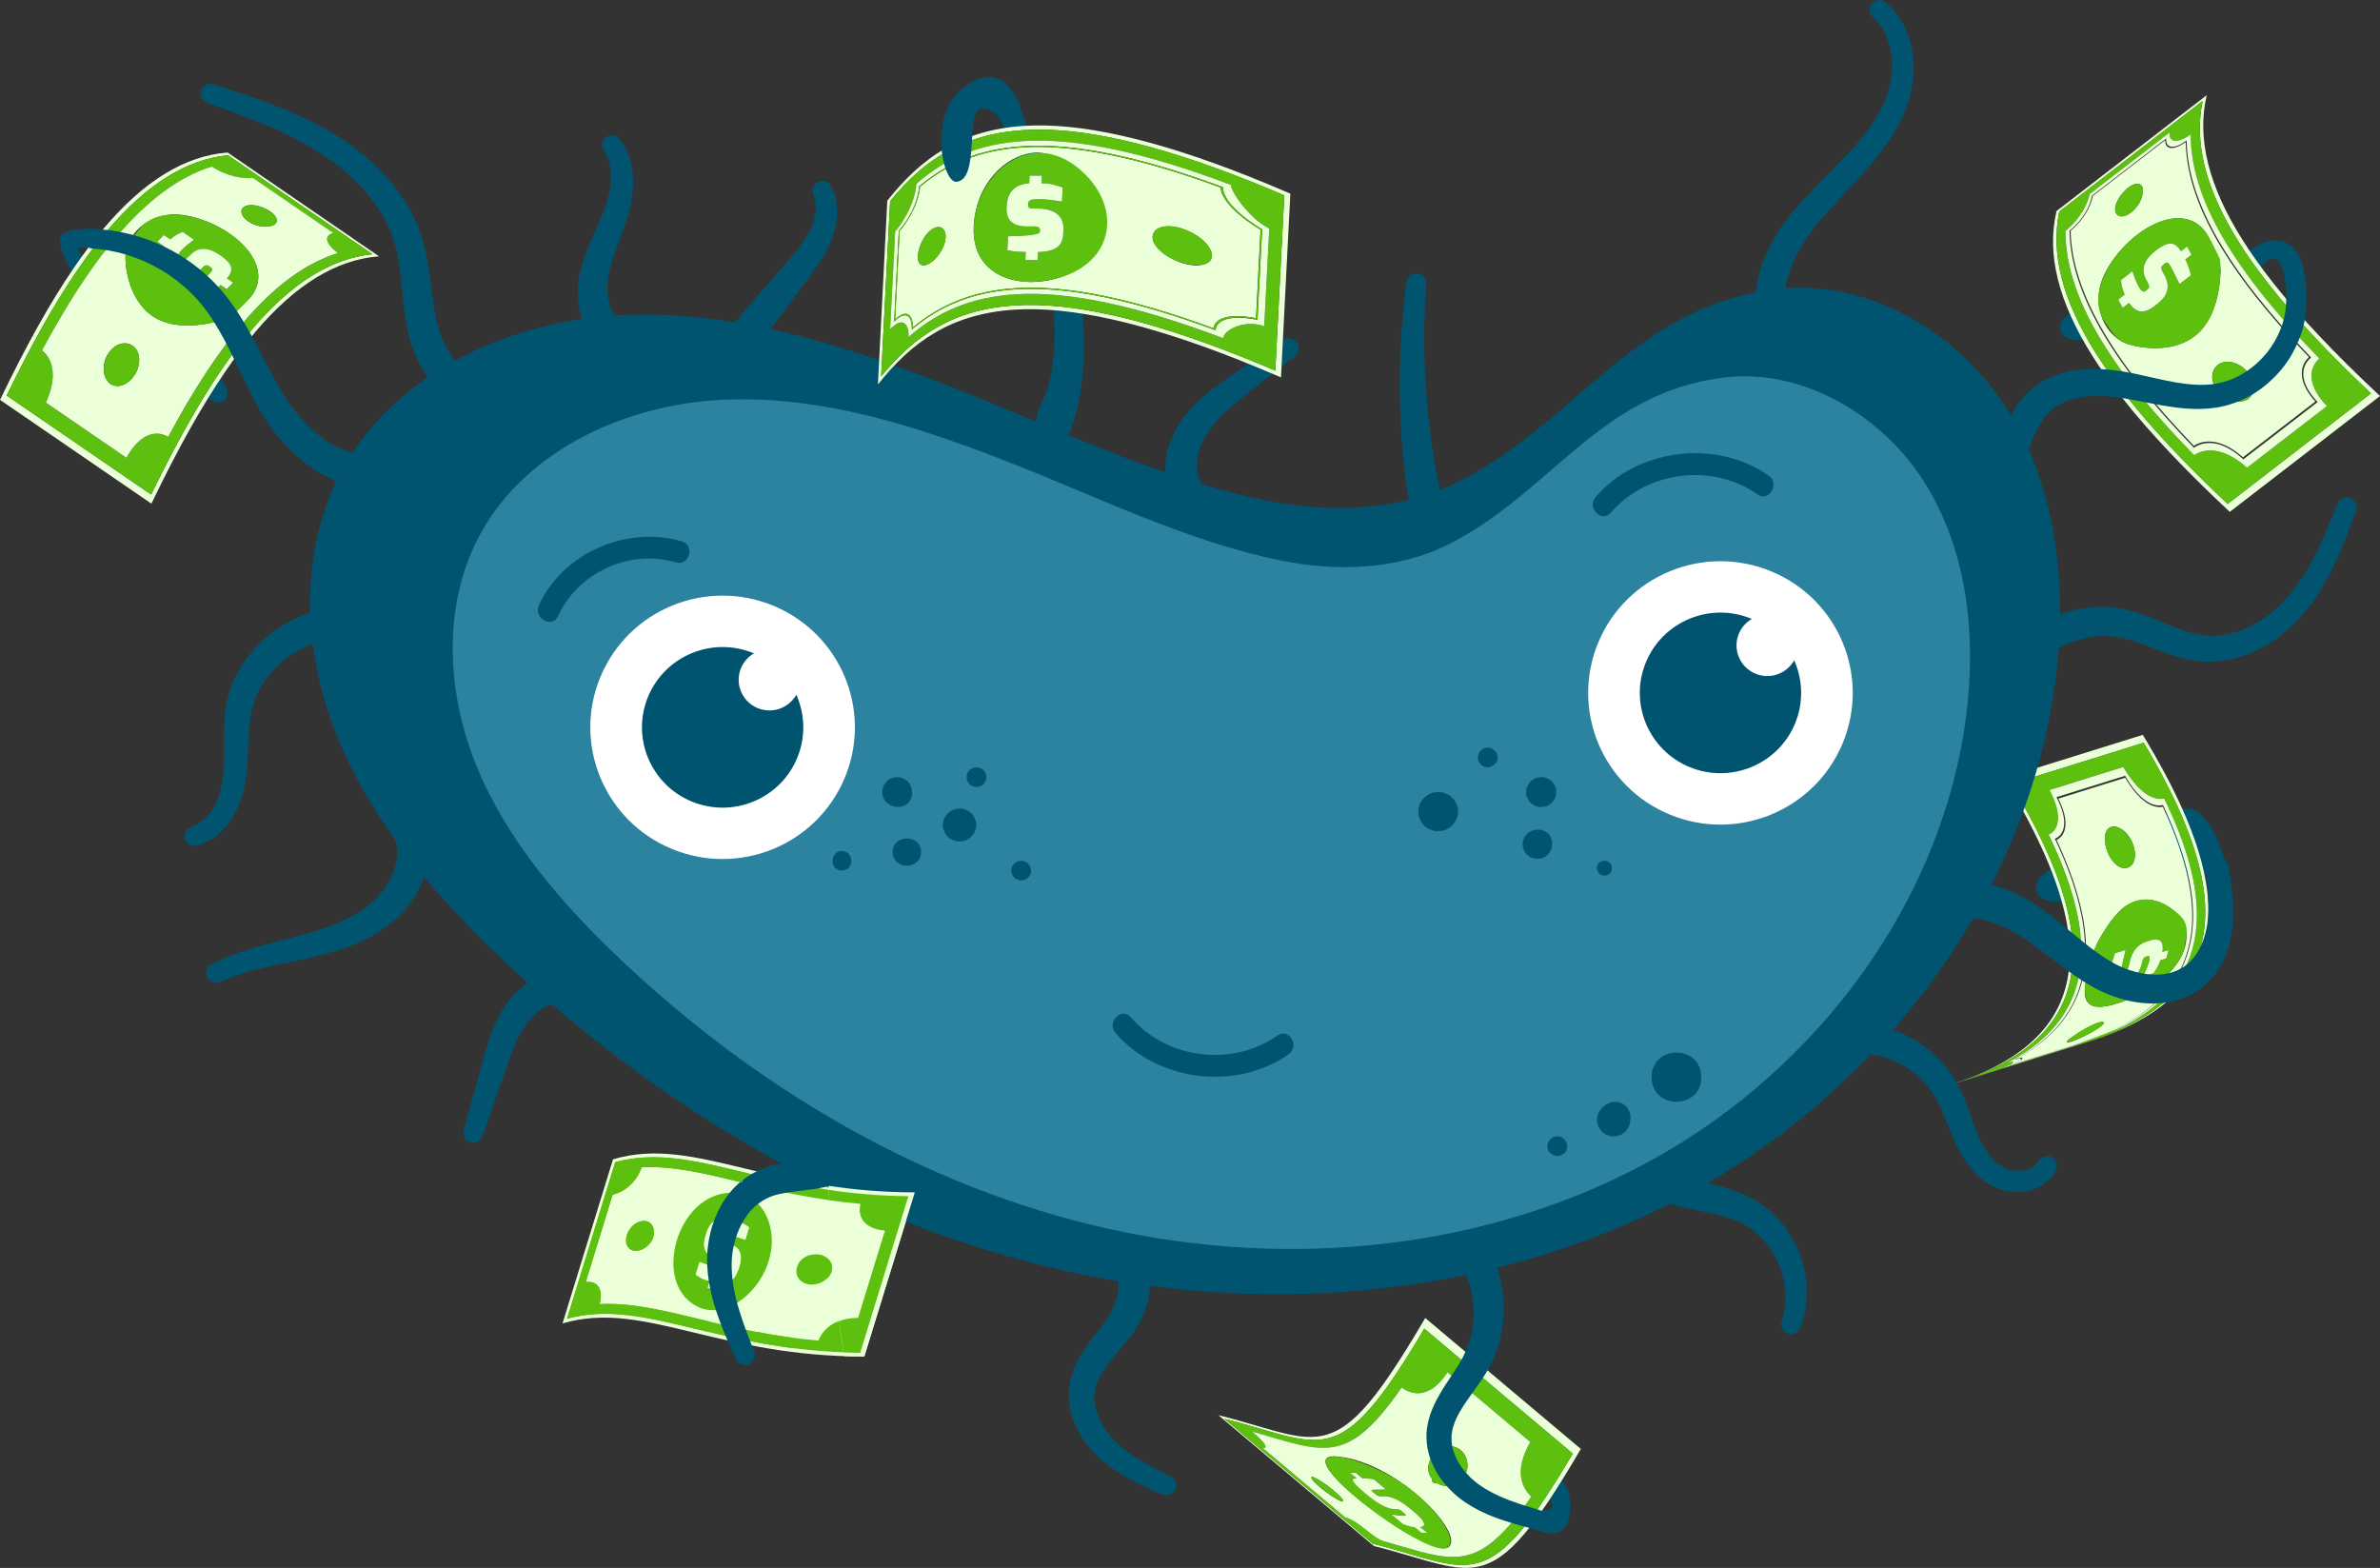 <svg width="211" height="139" viewBox="0 0 211 139" fill="none" xmlns="http://www.w3.org/2000/svg">
<rect x="0" y="0" width="211" height="139" fill="#333333" stroke="none"/>
<g clip-path="url(#clip0_2045_6207)">
<path d="M136.082 135.569C136.817 135.845 137.812 136.161 138.512 135.639C138.996 135.28 139.075 134.711 139.15 134.159C139.269 133.265 139.22 132.13 138.578 131.425C138.349 131.175 138.054 131.004 137.719 130.938C135.708 130.535 135.756 131.753 135.756 131.753C136.087 131.828 136.417 131.946 136.716 132.095C137.108 132.292 138.001 133.418 137.411 133.782C137.182 133.922 136.813 133.918 136.553 133.918" fill="#005470"/>
<path d="M19.392 33.329C19.392 33.329 20.765 34.963 19.832 35.559C18.899 36.155 17.777 34.565 17.777 34.565" fill="#005470"/>
<path d="M7.966 23.436C7.416 22.862 6.676 22.021 7.015 21.982C7.539 21.925 8.191 22.03 8.191 22.03L8.274 20.299C8.274 20.299 5.611 20.141 5.347 21.105C5.136 21.876 5.999 23.585 6.787 24.619C6.989 24.093 7.381 23.646 7.962 23.432L7.966 23.436Z" fill="#005470"/>
<path d="M201.753 21.32C200.38 21.32 199.372 22.174 198.747 23.007C199.442 23.445 199.764 24.277 199.702 25.075L199.781 25.11C199.781 25.11 200.525 22.788 201.595 22.937C202.669 23.09 202.669 26.109 202.669 26.109L204.442 26.437C204.442 26.437 204.75 21.32 201.753 21.32Z" fill="#005470"/>
<path d="M182.088 76.96C182.088 76.96 180.134 77.713 180.552 79.036C180.97 80.359 183.421 79.864 183.84 79.728C184.258 79.593 182.088 76.964 182.088 76.964V76.96Z" fill="#005470"/>
<path d="M184.069 27.489C184.069 27.489 182.326 28.159 182.7 29.342C183.074 30.525 185.262 30.083 185.631 29.96C186.001 29.837 184.069 27.493 184.069 27.493V27.489Z" fill="#005470"/>
<path d="M197.242 76.333C197.242 76.333 195.935 71.128 193.457 71.693C190.979 72.258 189.28 74.291 189.28 74.291L191.829 77.253L195.169 77.7" fill="#005470"/>
<path d="M76.626 120.261L81.102 105.71C74.751 105.697 70.103 104.575 66.006 103.585C61.582 102.516 58.083 101.675 54.347 102.775L49.871 117.325C53.607 116.225 57.102 117.071 61.529 118.136C65.627 119.126 70.275 120.248 76.626 120.261V120.261Z" fill="#EBFFD9"/>
<path d="M53.158 115.616C53.502 114.315 53 113.513 51.93 113.662L54.311 105.92C55.495 105.622 56.459 104.711 56.891 103.484C59.615 103.34 62.37 104.006 65.636 104.79C68.717 105.535 72.101 106.35 76.291 106.718C75.97 108.032 76.819 108.961 78.461 109.084L76.08 116.826C74.346 116.826 73.034 117.588 72.563 118.85C68.373 118.482 64.989 117.667 61.908 116.922C58.647 116.133 55.887 115.467 53.163 115.616H53.158ZM80.534 106.039C74.421 105.973 69.9 104.882 65.904 103.918C61.595 102.88 58.167 102.051 54.54 103.024L50.271 116.909C53.898 115.936 57.326 116.764 61.635 117.803C65.631 118.767 70.151 119.858 76.265 119.923L80.534 106.039Z" fill="#5DBF0E"/>
<path d="M63.519 111.546C63.092 111.419 62.097 111.121 62.529 109.649L62.665 109.202C62.995 108.256 63.576 107.932 64.606 108.116L64.799 107.489C64.799 107.489 64.799 107.489 64.804 107.489C65.042 107.546 65.284 107.603 65.526 107.664L65.332 108.291C65.829 108.44 66.058 108.563 66.41 108.808L66.072 109.912C64.21 109.25 64.153 109.408 64.056 109.697L64.029 109.776C63.95 110.048 64.012 110.14 64.329 110.227C64.474 110.263 64.615 110.298 64.76 110.333C65.574 110.582 65.847 111.205 65.574 112.186L65.499 112.427C65.222 113.238 64.804 113.956 63.655 113.746L63.47 114.346C63.228 114.289 62.986 114.228 62.748 114.171C62.748 114.171 62.748 114.171 62.744 114.171L62.929 113.57C62.317 113.413 62.256 113.373 61.675 113.005L62.014 111.901C64.003 112.585 64.043 112.466 64.144 112.177L64.179 112.059C64.241 111.84 64.219 111.73 63.919 111.651C63.796 111.621 63.673 111.59 63.55 111.564C63.536 111.564 63.528 111.559 63.514 111.555L63.519 111.546ZM65.667 105.811C60.627 104.93 57.929 112.506 61.001 115.27C64.034 118 68.589 113.917 68.422 109.794C68.343 107.791 67.233 106.192 65.667 105.811V105.811Z" fill="#5DBF0E"/>
<path d="M57.141 108.229C55.799 108.229 55.029 110.078 55.816 110.709C56.578 111.318 58.18 110.298 57.964 109.018C57.889 108.567 57.568 108.256 57.146 108.234L57.141 108.229Z" fill="#5DBF0E"/>
<path d="M72.563 111.208C70.798 111.051 70.125 112.755 70.966 113.522C71.921 114.394 73.866 113.561 73.782 112.317C73.743 111.752 73.246 111.296 72.563 111.204V111.208Z" fill="#5DBF0E"/>
<path d="M65.526 107.664C65.284 107.607 65.042 107.546 64.804 107.489C64.804 107.489 64.804 107.489 64.8 107.489L64.606 108.115C63.576 107.931 62.995 108.26 62.665 109.202L62.529 109.649C62.097 111.121 63.092 111.419 63.519 111.546C63.532 111.546 63.541 111.55 63.554 111.555C63.677 111.585 63.801 111.616 63.924 111.642C64.223 111.721 64.245 111.831 64.183 112.05L64.148 112.168C64.052 112.457 64.007 112.576 62.018 111.892L61.679 112.996C62.26 113.364 62.322 113.404 62.934 113.561L62.749 114.162C62.749 114.162 62.749 114.162 62.753 114.162C62.991 114.219 63.233 114.276 63.475 114.337L63.66 113.737C64.808 113.951 65.227 113.228 65.504 112.418L65.579 112.177C65.852 111.195 65.579 110.573 64.764 110.324C64.619 110.288 64.474 110.253 64.333 110.218C64.016 110.135 63.955 110.043 64.034 109.767L64.06 109.688C64.157 109.399 64.214 109.241 66.076 109.903L66.415 108.799C66.019 108.532 65.79 108.418 65.337 108.282L65.53 107.655L65.526 107.664Z" fill="#EBFFD9"/>
<path d="M13.402 43.845L0.594 35.064C2.79 30.53 4.859 26.858 6.888 23.905C7.773 22.617 8.644 21.469 9.515 20.439C12.992 16.343 16.514 14.134 20.21 13.758L33.018 22.538C29.321 22.919 25.8 25.123 22.323 29.22C21.452 30.249 20.576 31.397 19.696 32.685C17.671 35.643 15.602 39.31 13.402 43.845V43.845ZM33.599 22.722L20.18 13.521C16.381 13.819 12.772 16.032 9.212 20.229C8.34 21.259 7.465 22.407 6.584 23.695C4.472 26.779 2.311 30.639 0.004 35.45L13.424 44.651C15.73 39.84 17.891 35.98 20.004 32.896C20.884 31.607 21.76 30.459 22.631 29.43C26.192 25.233 29.801 23.02 33.599 22.722V22.722Z" fill="#EBFFD9"/>
<path d="M14.912 38.741C13.648 38 12.227 38.714 11.21 40.598L4.071 35.704C4.991 33.706 4.859 31.976 3.724 31.073C5.079 28.549 6.399 26.363 7.698 24.466C8.582 23.178 9.454 22.03 10.325 21C13.089 17.741 15.884 15.677 18.771 14.779C20.153 15.672 21.606 15.878 22.424 15.786L29.563 20.68C28.789 20.851 28.674 21.517 29.959 22.451C27.072 23.349 24.277 25.412 21.513 28.672C20.642 29.702 19.766 30.85 18.886 32.138C17.587 34.035 16.271 36.221 14.912 38.745V38.741ZM20.211 13.758C16.514 14.139 12.992 16.343 9.516 20.439C8.644 21.469 7.768 22.617 6.888 23.905C4.863 26.863 2.795 30.53 0.594 35.065L13.402 43.845C15.598 39.31 17.667 35.639 19.696 32.685C20.576 31.397 21.452 30.249 22.323 29.22C25.8 25.123 29.321 22.915 33.018 22.538L20.211 13.758V13.758Z" fill="#5DBF0E"/>
<path d="M12.007 33.128C11.043 34.648 9.604 34.486 9.269 33.259C8.833 31.651 10.352 29.92 11.624 30.573C12.403 30.972 12.575 32.142 12.002 33.128H12.007ZM24.203 19.975C22.882 20.479 21.043 19.3 21.465 18.533C21.923 17.696 24.194 18.503 24.506 19.361C24.603 19.62 24.489 19.848 24.203 19.975V19.975ZM22.042 26.529C20.935 27.642 20.068 28.282 19.441 28.448C17.517 28.961 15.862 28.987 14.533 28.527C11.791 27.576 11.104 24.33 11.122 22.748C11.14 21.14 12.649 19.261 15.057 19.028C16.773 18.862 19.753 19.852 21.575 21.74C22.328 22.52 23.877 24.544 22.042 26.529V26.529ZM18.771 14.77C15.884 15.668 13.089 17.731 10.325 20.991C9.454 22.021 8.578 23.169 7.698 24.457C6.4 26.354 5.084 28.54 3.724 31.064C4.859 31.966 4.991 33.702 4.071 35.695L11.21 40.589C12.231 38.705 13.648 37.991 14.912 38.731C16.267 36.208 17.587 34.021 18.886 32.124C19.771 30.836 20.642 29.688 21.514 28.659C24.277 25.399 27.072 23.335 29.959 22.437C28.846 21.626 28.674 20.864 29.563 20.667L22.424 15.773C21.602 15.869 20.154 15.663 18.771 14.765V14.77Z" fill="#EBFFD9"/>
<path d="M17.68 24.014C17.376 24.304 16.571 25.07 15.228 24.177L14.819 23.896C14.287 23.502 13.679 22.853 14.528 21.819L13.952 21.421C14.137 21.224 14.326 21.031 14.511 20.847L15.088 21.245C15.457 20.917 15.704 20.763 16.183 20.571L17.2 21.267C15.466 22.512 15.796 22.757 15.954 22.871L16.029 22.924C16.271 23.086 16.39 23.09 16.663 22.823C16.773 22.709 16.883 22.599 16.993 22.49C17.645 21.92 18.454 21.942 19.392 22.555L19.612 22.709C20.466 23.331 20.849 23.883 20.109 24.698L20.66 25.075C20.475 25.259 20.285 25.451 20.101 25.649L19.55 25.272C19.269 25.558 18.884 25.847 18.397 26.139L17.381 25.443C18.978 23.927 18.969 23.922 18.666 23.703L18.556 23.629C18.327 23.48 18.199 23.493 17.983 23.703C17.882 23.808 17.777 23.918 17.675 24.028L17.68 24.014ZM12.583 20.049C11.671 21.08 11.191 21.846 11.144 22.345C11.052 23.326 11.272 24.974 11.985 26.271C13.054 28.225 14.775 29.035 17.394 28.83C18.798 28.716 20.074 28.299 20.532 28.037C20.545 28.028 22.231 26.494 22.548 25.872C23.498 24.014 22.336 22.407 21.201 21.381C19.009 19.414 14.674 17.959 12.588 20.049H12.583Z" fill="#5DBF0E"/>
<path d="M9.551 31.445C8.684 33.08 9.577 34.539 10.796 34.162C12.354 33.684 12.922 31.239 11.628 30.573C10.942 30.219 10.048 30.595 9.551 31.445V31.445Z" fill="#5DBF0E"/>
<path d="M21.747 18.292C20.959 18.709 21.641 19.611 22.706 19.953C23.754 20.29 24.845 19.997 24.471 19.278C24.119 18.599 22.539 17.938 21.747 18.292Z" fill="#5DBF0E"/>
<path d="M14.511 20.847C14.326 21.031 14.137 21.224 13.952 21.421L14.529 21.82C13.679 22.854 14.287 23.497 14.819 23.896L15.229 24.177C16.571 25.07 17.376 24.304 17.68 24.015C17.781 23.905 17.887 23.796 17.988 23.69C18.204 23.48 18.331 23.467 18.56 23.616L18.67 23.69C18.974 23.914 18.978 23.918 17.385 25.43L18.402 26.126C18.889 25.837 19.273 25.548 19.555 25.259L20.105 25.636C20.29 25.439 20.479 25.246 20.664 25.062L20.114 24.685C20.853 23.87 20.47 23.318 19.616 22.696L19.396 22.542C18.459 21.929 17.649 21.907 16.998 22.477C16.888 22.586 16.778 22.7 16.668 22.81C16.395 23.081 16.276 23.073 16.034 22.91L15.959 22.858C15.801 22.74 15.471 22.499 17.205 21.254L16.188 20.558C15.708 20.755 15.462 20.904 15.092 21.232L14.515 20.834L14.511 20.847Z" fill="#EBFFD9"/>
<path d="M210.199 34.876L197.493 44.677C193.695 41.097 190.715 37.917 188.426 35.003C187.432 33.732 186.565 32.514 185.821 31.336C182.859 26.639 181.78 22.494 182.568 18.752L195.275 8.951C194.491 12.697 195.565 16.842 198.527 21.535C199.271 22.713 200.134 23.931 201.133 25.202C203.421 28.115 206.401 31.296 210.199 34.876ZM195.64 8.438L182.322 18.709C181.424 22.525 182.48 26.757 185.513 31.568C186.257 32.746 187.119 33.965 188.118 35.235C190.508 38.276 193.646 41.606 197.682 45.378L211 35.108C206.964 31.336 203.822 28.006 201.436 24.965C200.442 23.695 199.575 22.477 198.831 21.298C195.794 16.487 194.738 12.255 195.64 8.438V8.438Z" fill="#EBFFD9"/>
<path d="M205.622 31.791C204.495 32.799 204.75 34.411 206.295 36.006L199.209 41.47C197.519 39.941 195.767 39.525 194.517 40.357C192.449 38.232 190.697 36.256 189.227 34.385C188.232 33.115 187.365 31.897 186.621 30.718C184.262 26.985 183.1 23.598 183.118 20.483C184.438 19.405 185.099 18.051 185.261 17.215L192.347 11.751C192.277 12.566 192.898 12.886 194.222 11.922C194.205 15.037 195.367 18.424 197.726 22.157C198.47 23.335 199.332 24.553 200.331 25.824C201.797 27.695 203.553 29.671 205.622 31.796V31.791ZM182.568 18.752C181.784 22.498 182.858 26.643 185.82 31.336C186.564 32.514 187.427 33.732 188.426 35.003C190.715 37.917 193.694 41.097 197.492 44.677L210.199 34.876C206.401 31.296 203.421 28.115 201.132 25.202C200.138 23.931 199.271 22.713 198.527 21.535C195.565 16.838 194.486 12.693 195.274 8.951L182.568 18.752Z" fill="#5DBF0E"/>
<path d="M199.156 32.878C200.358 34.298 199.746 35.66 198.426 35.603C196.696 35.529 195.459 33.492 196.511 32.449C197.154 31.809 198.364 32.006 199.156 32.878V32.878ZM189.971 16.79C190.055 18.244 188.312 19.677 187.687 19.02C187.005 18.31 188.51 16.334 189.461 16.294C189.747 16.281 189.936 16.461 189.971 16.785V16.79ZM195.781 20.965C196.535 22.399 196.896 23.451 196.863 24.12C196.767 26.17 196.274 27.796 195.398 28.957C193.598 31.345 190.169 31.003 188.607 30.486C187.022 29.964 185.636 27.892 186.164 25.46C186.538 23.725 188.453 21.114 190.895 19.922C191.903 19.431 194.394 18.547 195.781 20.969V20.965ZM183.572 20.461C183.633 23.484 184.8 26.762 187.071 30.367C187.814 31.546 188.677 32.764 189.676 34.035C191.032 35.761 192.629 37.579 194.496 39.52C195.697 38.771 197.286 39.144 198.853 40.541L205.27 35.594C203.905 34.122 203.685 32.615 204.698 31.656C202.832 29.715 201.234 27.896 199.878 26.17C198.884 24.899 198.017 23.681 197.273 22.503C194.997 18.901 193.835 15.62 193.774 12.597C192.7 13.359 191.934 13.284 191.956 12.426L185.539 17.372C185.389 18.196 184.795 19.44 183.572 20.461V20.461ZM205.477 35.638L198.884 40.721C198.884 40.721 198.844 40.681 198.822 40.664C197.304 39.27 195.706 38.898 194.553 39.66L194.509 39.696C192.594 37.715 190.961 35.857 189.584 34.1C188.589 32.83 187.722 31.612 186.978 30.433C184.685 26.801 183.523 23.497 183.475 20.452L183.519 20.417C184.742 19.418 185.323 18.17 185.451 17.399C185.451 17.385 185.451 17.372 185.455 17.359L192.048 12.277C192.048 12.277 192.048 12.303 192.044 12.316C191.996 13.175 192.757 13.249 193.813 12.483L193.857 12.448C193.901 15.493 195.068 18.796 197.361 22.428C198.105 23.607 198.967 24.825 199.966 26.096C201.348 27.853 202.981 29.71 204.891 31.691L204.847 31.726C203.809 32.65 204.029 34.127 205.415 35.581C205.437 35.599 205.455 35.621 205.477 35.638V35.638ZM183.118 20.479C183.101 23.594 184.263 26.981 186.622 30.714C187.366 31.892 188.228 33.11 189.227 34.381C190.693 36.252 192.449 38.228 194.518 40.353C195.768 39.525 197.524 39.941 199.209 41.466L206.295 36.002C204.75 34.412 204.491 32.795 205.622 31.787C203.553 29.662 201.802 27.686 200.332 25.815C199.337 24.545 198.47 23.327 197.726 22.148C195.367 18.415 194.205 15.028 194.223 11.913C193.07 12.75 192.264 12.68 192.348 11.742L185.262 17.206C185.099 18.043 184.439 19.396 183.118 20.474V20.479Z" fill="#EBFFD9"/>
<path d="M191.921 24.452C192.11 24.842 192.616 25.872 191.309 26.906L190.9 27.221C190.341 27.616 189.514 28.01 188.757 26.853L188.184 27.296C188.048 27.05 187.916 26.81 187.793 26.569L188.365 26.126C188.154 25.662 188.083 25.372 188.039 24.838L189.047 24.058C189.734 26.152 190.077 25.903 190.244 25.784L190.319 25.727C190.552 25.543 190.596 25.425 190.416 25.075C190.337 24.93 190.262 24.785 190.187 24.645C189.826 23.826 190.103 23.042 191.006 22.314L191.226 22.143C192.11 21.499 192.775 21.302 193.351 22.284L193.897 21.863C194.025 22.104 194.153 22.349 194.289 22.59L193.743 23.011C193.94 23.376 194.104 23.843 194.236 24.413L193.228 25.193C192.229 23.151 192.225 23.155 191.908 23.383L191.802 23.467C191.582 23.642 191.556 23.773 191.697 24.049C191.767 24.185 191.842 24.321 191.921 24.457V24.452ZM186.398 28.207C187.131 29.425 187.737 30.137 188.215 30.341C189.157 30.74 190.856 31.042 192.366 30.753C194.637 30.319 195.979 28.886 196.595 26.253C196.925 24.838 196.912 23.458 196.793 22.928C196.793 22.915 195.799 20.776 195.284 20.268C193.743 18.752 191.789 19.383 190.42 20.18C187.788 21.71 184.985 25.504 186.398 28.207Z" fill="#5DBF0E"/>
<path d="M196.722 34.758C198.065 36.12 199.79 35.704 199.803 34.39C199.821 32.716 197.576 31.389 196.516 32.449C195.948 33.014 196.04 34.004 196.722 34.758Z" fill="#5DBF0E"/>
<path d="M187.538 18.669C187.7 19.572 188.805 19.186 189.483 18.248C190.147 17.324 190.2 16.167 189.368 16.308C188.585 16.439 187.436 17.78 187.542 18.669H187.538Z" fill="#5DBF0E"/>
<path d="M187.793 26.564C187.921 26.805 188.048 27.051 188.185 27.292L188.757 26.849C189.514 28.006 190.341 27.611 190.9 27.217L191.31 26.902C192.617 25.868 192.111 24.838 191.921 24.448C191.847 24.312 191.772 24.176 191.697 24.041C191.556 23.765 191.582 23.633 191.803 23.458L191.908 23.375C192.225 23.147 192.229 23.142 193.229 25.184L194.236 24.404C194.101 23.835 193.937 23.367 193.743 23.002L194.289 22.582C194.153 22.336 194.021 22.095 193.897 21.854L193.352 22.275C192.775 21.294 192.111 21.495 191.226 22.135L191.006 22.306C190.104 23.033 189.831 23.817 190.187 24.637C190.262 24.781 190.337 24.921 190.416 25.066C190.597 25.421 190.553 25.535 190.319 25.719L190.244 25.776C190.082 25.894 189.738 26.144 189.047 24.049L188.039 24.829C188.083 25.359 188.154 25.649 188.365 26.117L187.793 26.56V26.564Z" fill="#EBFFD9"/>
<path d="M126.271 117.79L139.436 128.866C137.534 132.073 136.104 134.207 134.872 135.67C134.493 136.121 134.132 136.507 133.784 136.84C130.994 139.526 128.842 138.895 124.934 137.751C123.97 137.467 122.909 137.155 121.703 136.853L108.539 125.777C109.745 126.084 110.806 126.395 111.769 126.675C115.678 127.819 117.826 128.45 120.62 125.764C120.968 125.426 121.329 125.041 121.707 124.594C122.94 123.131 124.375 120.997 126.271 117.79V117.79ZM108.015 125.457L121.809 137.063C123.103 137.383 124.229 137.716 125.246 138.014C129.154 139.158 131.302 139.789 134.097 137.103C134.445 136.766 134.806 136.38 135.184 135.933C136.5 134.369 138.049 132.038 140.149 128.45L126.355 116.843C124.251 120.432 122.706 122.763 121.391 124.327C121.012 124.778 120.651 125.164 120.303 125.497C117.513 128.182 115.361 127.551 111.453 126.408C110.436 126.11 109.309 125.777 108.015 125.457V125.457Z" fill="#EBFFD9"/>
<path d="M124.251 123.012C124.894 123.49 126.575 124.318 128.327 121.667L135.664 127.84C134.207 130.399 134.907 131.889 135.752 132.686C135.127 133.593 134.564 134.342 134.035 134.969C133.657 135.42 133.296 135.806 132.948 136.139C130.158 138.825 128.006 138.194 124.097 137.05C123.591 136.901 123.059 136.743 122.491 136.586C121.201 135.521 119.991 134.75 119.247 134.518L111.91 128.344C111.985 128.362 112.095 128.362 112.17 128.362C112.219 128.209 112.28 128.016 110.991 126.912C111.558 127.069 112.091 127.227 112.597 127.376C116.505 128.52 118.653 129.151 121.448 126.465C121.796 126.127 122.157 125.742 122.535 125.295C123.063 124.668 123.627 123.915 124.251 123.012ZM121.703 136.853C122.909 137.16 123.97 137.471 124.934 137.751C128.842 138.895 130.99 139.526 133.785 136.84C134.132 136.503 134.493 136.117 134.872 135.67C136.104 134.207 137.539 132.073 139.436 128.866L126.272 117.79C124.37 120.997 122.94 123.13 121.708 124.594C121.329 125.045 120.968 125.431 120.62 125.764C117.83 128.45 115.678 127.819 111.77 126.675C110.806 126.39 109.745 126.079 108.539 125.777L121.703 136.853V136.853Z" fill="#5DBF0E"/>
<path d="M127.24 128.809C128.309 127.621 130.074 128.292 130.1 129.891C130.118 131.021 129.084 131.56 129.04 131.582C128.815 131.696 128.494 131.762 128.243 131.744C128.146 131.735 128.014 131.722 127.922 131.696C127.873 131.683 127.812 131.665 127.763 131.648C127.667 131.622 127.557 131.538 127.46 131.512C127.341 131.477 127.147 131.521 127.055 131.438C127.015 131.402 126.989 131.337 126.971 131.284C126.954 131.227 126.967 131.14 126.949 131.083C126.936 131.039 126.883 130.991 126.857 130.956C126.747 130.807 126.593 130.447 126.619 130.088C126.663 129.488 126.971 129.124 127.24 128.809V128.809ZM116.413 130.951C117.31 131.258 119.278 132.94 119.067 133.081C118.763 133.286 116.118 131.284 116.263 130.96C116.281 130.916 116.355 130.934 116.413 130.947V130.951ZM118.243 129.102C123.591 129.326 130.043 136.003 128.393 137.173C127.024 138.141 117.266 131.245 117.517 129.488C117.561 129.177 117.935 129.107 118.239 129.102H118.243ZM122.495 136.581C123.063 136.739 123.595 136.897 124.102 137.046C128.01 138.189 130.158 138.82 132.952 136.134C133.3 135.797 133.661 135.411 134.04 134.965C134.568 134.338 135.131 133.584 135.756 132.682C134.911 131.88 134.211 130.39 135.668 127.836L128.331 121.663C126.579 124.313 124.898 123.485 124.256 123.008C123.631 123.915 123.067 124.664 122.539 125.29C122.161 125.742 121.8 126.127 121.452 126.46C118.662 129.146 116.509 128.515 112.601 127.372C112.095 127.223 111.562 127.065 110.995 126.907C112.284 128.016 112.227 128.204 112.174 128.357C112.095 128.357 111.989 128.357 111.914 128.34L119.251 134.513C120.523 134.908 121.355 135.981 122.495 136.581Z" fill="#EBFFD9"/>
<path d="M122.684 132.634C122.966 132.634 123.706 132.638 125.039 133.747L125.462 134.102C126.338 134.864 126.492 135.293 125.928 135.377L126.522 135.876C126.36 135.885 126.192 135.885 126.025 135.876L125.431 135.377C125.101 135.346 124.859 135.285 124.397 135.114L123.353 134.233C123.86 134.347 124.515 134.413 124.643 134.325C124.625 134.264 124.621 134.242 124.458 134.102L124.383 134.036C124.137 133.83 124.022 133.769 123.776 133.764C123.679 133.764 123.578 133.764 123.477 133.76C122.891 133.699 122.095 133.252 121.109 132.437L120.88 132.244C120.035 131.521 119.626 131.065 120.189 131.03C120.211 131.03 120.246 131.03 120.268 131.03L119.7 130.553C119.868 130.557 120.035 130.557 120.198 130.553L120.766 131.03C120.997 131.024 121.344 131.057 121.804 131.127L122.847 132.007C122.566 132.025 122.297 132.042 121.822 132.051C121.646 132.051 121.641 132.051 121.597 132.091C121.606 132.148 121.611 132.165 121.751 132.288L121.861 132.38C122.099 132.577 122.222 132.634 122.412 132.638C122.504 132.638 122.596 132.638 122.684 132.63V132.634ZM127.962 137.287C129.634 137.081 127.728 134.093 125.136 132.091C121.919 129.611 117.324 128.349 117.522 129.655C117.799 131.482 125.801 137.331 127.962 137.287Z" fill="#5DBF0E"/>
<path d="M129.766 130.934C130.629 129.738 129.718 128.042 128.305 128.226C127.231 128.366 126.765 129.497 126.712 129.624C126.637 129.817 126.588 130.141 126.632 130.391C126.65 130.478 126.681 130.597 126.712 130.68C126.769 130.824 126.883 130.938 126.945 131.083C126.989 131.184 126.967 131.363 127.051 131.438C127.095 131.473 127.169 131.495 127.227 131.504C127.293 131.517 127.389 131.503 127.456 131.512C127.504 131.521 127.561 131.565 127.605 131.587C127.865 131.718 128.283 131.78 128.565 131.727C129.132 131.622 129.405 131.385 129.762 130.93L129.766 130.934Z" fill="#5DBF0E"/>
<path d="M118.939 133.077C119.01 133.094 119.155 133.125 119.049 132.95C118.675 132.327 116.387 130.693 116.268 130.965C116.153 131.223 118.253 132.879 118.939 133.077Z" fill="#5DBF0E"/>
<path d="M126.025 135.885C126.192 135.889 126.359 135.889 126.522 135.885L125.928 135.385C126.491 135.298 126.337 134.868 125.461 134.11L125.039 133.756C123.71 132.647 122.966 132.643 122.684 132.643C122.592 132.647 122.504 132.651 122.411 132.651C122.222 132.643 122.112 132.599 121.861 132.393L121.751 132.301C121.61 132.178 121.606 132.161 121.597 132.104C121.641 132.069 121.646 132.064 121.822 132.064C122.293 132.06 122.539 132.042 122.847 132.021L121.804 131.14C121.343 131.067 120.997 131.035 120.765 131.043L120.198 130.566C120.035 130.575 119.867 130.575 119.7 130.566L120.268 131.043C119.929 131.052 119.639 131.122 120.475 131.902C120.594 132.012 120.756 132.152 120.88 132.257L121.109 132.45C122.09 133.265 122.891 133.712 123.476 133.773C123.578 133.773 123.675 133.777 123.776 133.777C124.022 133.777 124.137 133.843 124.383 134.049L124.458 134.115C124.621 134.255 124.625 134.277 124.643 134.338C124.511 134.426 123.859 134.36 123.353 134.246L124.396 135.127C124.858 135.298 125.101 135.359 125.431 135.39L126.025 135.889V135.885Z" fill="#EBFFD9"/>
<path d="M178.316 69.502L190.05 65.844C192.814 70.484 194.495 74.379 195.168 77.695C195.463 79.141 195.564 80.478 195.476 81.717C195.142 86.655 191.823 90.134 185.371 92.277L173.637 95.935C180.09 93.793 183.408 90.314 183.743 85.376C183.831 84.136 183.725 82.8 183.435 81.354C182.761 78.037 181.08 74.138 178.316 69.502ZM172.876 96.18L185.173 92.347C191.942 90.217 195.419 86.69 195.762 81.63C195.85 80.39 195.745 79.053 195.454 77.608C194.755 74.146 192.95 70.054 189.97 65.147L177.673 68.981C180.653 73.888 182.457 77.98 183.157 81.441C183.452 82.887 183.553 84.224 183.465 85.463C183.122 90.52 179.645 94.051 172.876 96.18Z" fill="#EBFFD9"/>
<path d="M181.617 73.984C182.44 73.643 182.955 72.398 181.691 70.032L188.232 67.991C189.446 70.032 190.74 71.027 191.867 70.786C193.148 73.432 193.993 75.798 194.424 77.928C194.719 79.374 194.82 80.71 194.732 81.95C194.464 85.876 192.312 88.881 188.197 91.024C186.709 91.506 185.287 92.159 183.826 92.715L177.286 94.757C178.104 94.441 178.254 94.353 178.509 94.2C178.474 94.169 178.426 94.13 178.391 94.104C178.254 94.135 178.078 94.183 177.942 94.222C182.057 92.08 184.213 89.074 184.477 85.148C184.565 83.908 184.46 82.572 184.169 81.126C183.738 78.997 182.893 76.635 181.612 73.984H181.617ZM185.375 92.277C191.828 90.134 195.146 86.655 195.481 81.718C195.569 80.478 195.463 79.141 195.172 77.695C194.499 74.379 192.818 70.479 190.054 65.844L178.32 69.502C181.084 74.142 182.765 78.037 183.439 81.354C183.734 82.8 183.835 84.136 183.747 85.376C183.412 90.314 180.094 93.793 173.642 95.935L185.375 92.277Z" fill="#5DBF0E"/>
<path d="M186.841 75.514C186.247 73.879 186.876 72.964 187.813 73.362C189.261 73.98 189.834 76.543 188.606 76.924C187.985 77.117 187.241 76.526 186.841 75.514ZM183.786 91.874C185.41 90.761 186.594 90.375 186.502 90.713C186.392 91.133 183.307 92.689 183.236 92.36C183.223 92.303 183.417 92.128 183.786 91.874V91.874ZM184.983 86.8C185.35 85.17 185.702 84.043 186.04 83.418C187.312 81.069 188.328 80.39 188.518 80.281C191.458 78.55 193.61 81.678 193.632 81.709C193.645 81.731 194.666 84.049 192.144 86.393C190.252 88.154 186.885 89.591 185.591 89.188C184.53 88.855 184.838 87.47 184.983 86.805V86.8ZM188.214 90.927C192.052 88.802 194.063 85.871 194.323 82.081C194.411 80.841 194.305 79.505 194.015 78.059C193.619 76.096 192.866 73.927 191.744 71.526C190.683 71.715 189.499 70.799 188.408 68.95L182.484 70.799C183.557 72.951 183.104 74.103 182.325 74.462C183.447 76.868 184.196 79.032 184.596 80.995C184.891 82.441 184.992 83.777 184.904 85.017C184.649 88.802 182.633 91.734 178.795 93.863C178.965 93.813 179.13 93.775 179.288 93.749C179.279 93.802 179.266 93.867 179.257 93.915C178.958 94.091 178.866 94.143 178.258 94.397L184.182 92.549C185.525 92.001 186.885 91.501 188.214 90.919V90.927ZM182.316 70.672L188.403 68.775C188.416 68.801 188.43 68.823 188.443 68.85C189.499 70.672 190.692 71.592 191.717 71.373L191.757 71.36C192.914 73.818 193.689 76.031 194.094 78.033C194.389 79.479 194.49 80.815 194.402 82.055C194.142 85.876 192.096 88.824 188.196 90.954L188.157 90.967C187.978 91.025 186.66 91.554 184.204 92.553C184.204 92.553 184.165 92.57 184.147 92.575L178.06 94.472C178.06 94.472 178.1 94.454 178.117 94.45C178.844 94.148 178.976 94.064 179.196 93.92C179.156 93.889 179.108 93.85 179.068 93.823C178.945 93.854 178.778 93.894 178.654 93.933L178.615 93.946C182.514 91.817 184.561 88.868 184.821 85.047C184.909 83.808 184.803 82.471 184.512 81.025C184.108 79.023 183.333 76.811 182.175 74.353L182.215 74.339C182.972 74.024 183.461 72.898 182.36 70.751C182.347 70.725 182.334 70.703 182.321 70.677L182.316 70.672ZM188.201 91.028C192.316 88.886 194.472 85.88 194.737 81.954C194.825 80.714 194.719 79.378 194.428 77.932C193.997 75.803 193.152 73.437 191.871 70.79C190.745 71.031 189.455 70.041 188.236 67.995L181.696 70.037C182.954 72.403 182.444 73.643 181.621 73.989C182.902 76.635 183.747 79.001 184.178 81.131C184.473 82.576 184.574 83.913 184.486 85.153C184.218 89.078 182.065 92.084 177.95 94.227C178.138 94.171 178.318 94.127 178.492 94.095C178.421 94.297 178.408 94.332 177.29 94.761L183.83 92.719L188.201 91.028Z" fill="#EBFFD9"/>
<path d="M188.813 85.271C188.927 84.806 189.165 83.842 190.322 83.461L190.697 83.343C191.511 83.128 191.85 83.479 191.713 84.39L192.241 84.224C192.189 84.469 192.127 84.714 192.057 84.951L191.528 85.117C191.379 85.555 191.238 85.832 190.934 86.265L190.001 86.554C190.001 86.554 190.991 84.583 190.375 84.754L190.309 84.776C190.089 84.846 190.014 84.92 189.918 85.275C189.882 85.42 189.843 85.56 189.799 85.704C189.46 86.66 188.654 87.106 188.043 87.312L187.84 87.374C186.916 87.632 186.691 87.435 186.92 86.554L186.414 86.712C186.485 86.476 186.546 86.23 186.599 85.985L187.105 85.827C187.181 85.488 187.315 85.046 187.506 84.5L188.439 84.21C188.333 84.815 188.126 85.398 188.065 86.011C188.047 86.186 188.144 86.173 188.245 86.147L188.346 86.116C188.553 86.046 188.641 85.945 188.716 85.678C188.751 85.542 188.782 85.406 188.813 85.271V85.271ZM193.65 84.097C193.976 82.261 194.077 81.704 192.66 80.653C191.823 80.031 190.173 79.154 188.518 80.276C186.819 81.424 185.446 84.583 185.367 84.841C184.126 88.99 185.367 89.166 185.838 89.231C187.669 89.49 192.95 86.905 193.65 84.097V84.097Z" fill="#5DBF0E"/>
<path d="M189.09 74.812C188.395 73.209 187.021 72.841 186.687 73.822C186.247 75.106 187.554 77.454 188.716 76.88C189.2 76.644 189.495 75.838 189.09 74.812V74.812Z" fill="#5DBF0E"/>
<path d="M186.035 91.168C186.656 90.721 186.519 90.621 186.431 90.599C185.828 90.45 183.188 92.145 183.236 92.356C183.276 92.54 185.151 91.782 186.035 91.164V91.168Z" fill="#5DBF0E"/>
<path d="M192.056 84.955C192.127 84.719 192.189 84.473 192.241 84.228L191.713 84.394C191.854 83.483 191.511 83.133 190.696 83.347L190.322 83.466C189.165 83.842 188.927 84.811 188.813 85.275C188.782 85.411 188.751 85.547 188.716 85.683C188.641 85.95 188.557 86.051 188.346 86.121L188.245 86.151C188.144 86.178 188.047 86.191 188.065 86.016C188.126 85.402 188.333 84.82 188.439 84.215L187.506 84.504C187.312 85.05 187.178 85.493 187.105 85.832L186.599 85.989C186.546 86.235 186.484 86.48 186.414 86.717L186.92 86.559C186.691 87.44 186.916 87.641 187.84 87.378L188.043 87.317C188.654 87.111 189.46 86.664 189.799 85.709C189.843 85.569 189.882 85.424 189.917 85.279C190.01 84.925 190.089 84.85 190.309 84.78L190.375 84.758C190.991 84.587 190.01 86.537 190.001 86.559L190.934 86.27C191.233 85.836 191.379 85.56 191.528 85.122L192.056 84.955V84.955Z" fill="#EBFFD9"/>
<path d="M53.365 30.867L53.211 30.736L53.127 30.666L53.079 30.622L53 30.547C52.894 30.442 52.762 30.315 52.643 30.179C52.428 29.916 52.177 29.592 51.97 29.189C51.754 28.786 51.569 28.322 51.446 27.809C51.191 26.788 51.147 25.601 51.38 24.391L51.428 24.164L51.459 24.028L51.486 23.931C51.517 23.8 51.547 23.682 51.596 23.52C51.684 23.208 51.776 22.932 51.873 22.648C52.075 22.082 52.304 21.539 52.538 21.013C52.762 20.501 52.991 19.992 53.215 19.489C53.427 18.994 53.611 18.525 53.766 18.052C53.906 17.613 54.016 17.162 54.087 16.737C54.153 16.317 54.184 15.918 54.175 15.559C54.166 14.84 53.999 14.288 53.845 13.929C53.761 13.753 53.695 13.613 53.633 13.53L53.55 13.394L53.501 13.315C53.255 12.903 53.391 12.373 53.805 12.123C54.201 11.887 54.707 12.001 54.967 12.364L55.108 12.566C55.205 12.693 55.324 12.895 55.464 13.153C55.592 13.416 55.746 13.745 55.856 14.134C55.975 14.52 56.063 14.967 56.098 15.445C56.138 15.927 56.138 16.444 56.089 16.983C56.037 17.521 55.944 18.069 55.794 18.643C55.658 19.182 55.473 19.743 55.284 20.282C55.095 20.803 54.897 21.338 54.703 21.872C54.514 22.389 54.338 22.897 54.201 23.388C54.131 23.629 54.069 23.883 54.021 24.093C53.999 24.194 53.968 24.339 53.946 24.47L53.928 24.567C53.928 24.567 53.937 24.527 53.928 24.549V24.562L53.924 24.584V24.628L53.898 24.79C53.788 25.662 53.884 26.481 54.082 27.077C54.276 27.686 54.566 28.054 54.782 28.273C54.831 28.317 54.861 28.335 54.888 28.37L54.91 28.387L54.958 28.422L55.046 28.488L55.209 28.611C55.852 29.093 55.979 30 55.491 30.644C55.002 31.283 54.087 31.415 53.44 30.933C53.418 30.915 53.387 30.893 53.369 30.876L53.361 30.867H53.365Z" fill="#005470"/>
<path d="M65.081 28.632C65.081 28.632 67.537 25.802 69.993 22.967C70.596 22.27 71.142 21.596 71.538 20.93C71.635 20.763 71.731 20.597 71.806 20.439L71.837 20.378V20.36L71.841 20.356H71.846C71.846 20.356 71.855 20.33 71.841 20.365L71.859 20.33L71.921 20.189C71.951 20.11 71.982 20.036 72.013 19.966C72.132 19.65 72.216 19.344 72.264 19.063C72.361 18.498 72.321 18.034 72.255 17.727C72.224 17.574 72.189 17.455 72.158 17.381L72.114 17.263L72.088 17.188C71.925 16.737 72.163 16.242 72.62 16.08C73.052 15.926 73.523 16.132 73.712 16.535L73.8 16.724C73.857 16.846 73.932 17.035 74.007 17.276C74.161 17.753 74.271 18.472 74.196 19.296C74.161 19.707 74.077 20.145 73.95 20.592C73.914 20.706 73.875 20.825 73.835 20.939L73.782 21.087L73.769 21.123L73.747 21.184L73.716 21.267C73.628 21.491 73.527 21.71 73.421 21.933C72.986 22.814 72.405 23.642 71.841 24.413C69.61 27.427 67.379 30.446 67.379 30.446C66.899 31.095 65.983 31.23 65.332 30.757C64.676 30.284 64.54 29.377 65.015 28.733C65.037 28.702 65.059 28.672 65.085 28.645L65.081 28.632Z" fill="#005470"/>
<path d="M92.188 36.059C92.188 36.059 92.232 35.971 92.32 35.796C92.36 35.713 92.413 35.612 92.47 35.494C92.501 35.415 92.54 35.328 92.584 35.227C92.677 35.003 92.8 34.657 92.919 34.267C93.029 33.86 93.152 33.395 93.24 32.839C93.434 31.739 93.535 30.328 93.473 28.79C93.46 28.405 93.434 28.015 93.399 27.625C93.381 27.437 93.363 27.213 93.341 27.051C93.311 26.832 93.284 26.569 93.258 26.385C93.152 25.631 92.998 24.755 92.818 23.945C92.457 22.293 91.977 20.65 91.497 19.103C90.996 17.548 90.529 16.089 90.133 14.844C89.328 12.343 88.786 10.673 88.786 10.673C88.553 9.942 88.707 9.026 89.129 8.623C89.534 8.237 90.045 8.465 90.291 9.127C90.291 9.127 90.894 10.73 91.792 13.136C92.246 14.345 92.769 15.76 93.333 17.272C93.896 18.818 94.486 20.532 94.974 22.394C95.221 23.344 95.436 24.264 95.626 25.32C95.674 25.583 95.705 25.785 95.745 26.013C95.793 26.302 95.819 26.53 95.859 26.793C95.925 27.301 95.978 27.809 96.017 28.317C96.176 30.337 96.123 32.295 95.903 33.969C95.802 34.806 95.648 35.564 95.494 36.23C95.326 36.896 95.163 37.435 94.992 37.917C94.899 38.162 94.816 38.381 94.741 38.57C94.684 38.706 94.635 38.819 94.596 38.911L94.477 39.183C93.993 40.296 93.077 40.524 92.43 39.696C91.783 38.863 91.651 37.29 92.131 36.178C92.149 36.134 92.171 36.09 92.193 36.05L92.188 36.059Z" fill="#005470"/>
<path d="M103.614 43.516L103.561 43.341L103.53 43.244C103.522 43.214 103.508 43.174 103.491 43.104C103.46 42.977 103.425 42.833 103.394 42.67C103.35 42.381 103.302 42.026 103.302 41.623C103.297 41.22 103.341 40.782 103.429 40.313C103.605 39.38 104.01 38.377 104.631 37.435C104.706 37.316 104.789 37.202 104.873 37.084L104.934 36.996L105.005 36.904L105.119 36.76C105.19 36.668 105.304 36.536 105.397 36.427C105.493 36.313 105.59 36.217 105.683 36.107C106.07 35.691 106.484 35.314 106.911 34.959C107.76 34.249 108.64 33.649 109.446 33.101C110.247 32.558 110.995 32.05 111.633 31.612C112.914 30.74 113.768 30.162 113.768 30.162C114.168 29.89 114.714 29.991 114.991 30.385C115.255 30.762 115.172 31.274 114.815 31.555C114.815 31.555 114.005 32.194 112.791 33.15C112.183 33.627 111.475 34.188 110.713 34.788C109.956 35.389 109.173 36.011 108.482 36.672C108.139 37.005 107.817 37.347 107.536 37.697C107.47 37.785 107.395 37.873 107.333 37.96C107.271 38.052 107.223 38.109 107.148 38.219L107.043 38.372L107.016 38.412L107.003 38.429V38.438C107.003 38.438 106.981 38.46 107.003 38.42L106.963 38.49C106.911 38.578 106.858 38.661 106.809 38.749C106.418 39.45 106.198 40.164 106.136 40.751C106.105 41.045 106.092 41.308 106.118 41.531C106.136 41.755 106.176 41.943 106.211 42.092C106.228 42.149 106.246 42.193 106.255 42.241C106.255 42.258 106.272 42.294 106.286 42.333C106.299 42.368 106.312 42.399 106.321 42.425C106.365 42.539 106.387 42.6 106.387 42.6C106.669 43.349 106.286 44.182 105.529 44.462C104.772 44.743 103.931 44.362 103.645 43.612C103.632 43.582 103.623 43.547 103.614 43.516H103.61H103.614Z" fill="#005470"/>
<path d="M124.898 44.554C124.898 44.554 124.854 44.256 124.78 43.735C124.705 43.222 124.599 42.425 124.502 41.514C124.45 41.058 124.401 40.558 124.357 40.028C124.309 39.502 124.273 38.946 124.229 38.372C124.159 37.224 124.111 35.993 124.097 34.766C124.089 33.539 124.106 32.313 124.15 31.165C124.181 30.591 124.203 30.034 124.243 29.509C124.278 28.983 124.313 28.488 124.357 28.032C124.436 27.116 124.52 26.358 124.586 25.828C124.652 25.298 124.692 24.996 124.692 24.996C124.749 24.518 125.189 24.181 125.669 24.238C126.131 24.29 126.465 24.698 126.439 25.153V25.171L126.386 25.99C126.355 26.512 126.316 27.256 126.294 28.146C126.276 28.593 126.276 29.075 126.272 29.587C126.267 30.1 126.272 30.635 126.28 31.195C126.302 32.308 126.355 33.496 126.439 34.683C126.527 35.866 126.641 37.049 126.778 38.149C126.853 38.701 126.919 39.235 126.993 39.735C127.068 40.239 127.143 40.712 127.222 41.15C127.372 42.035 127.508 42.727 127.614 43.253C127.72 43.77 127.786 44.068 127.786 44.068C127.949 44.852 127.438 45.615 126.646 45.777C125.854 45.939 125.083 45.431 124.92 44.646C124.916 44.62 124.912 44.589 124.903 44.559L124.898 44.554Z" fill="#005470"/>
<path d="M41.284 36.024C41.284 36.024 41.143 35.971 40.883 35.866C40.857 35.858 40.809 35.836 40.756 35.809L40.597 35.73C40.487 35.678 40.368 35.617 40.236 35.546C40.016 35.406 39.757 35.262 39.497 35.056C38.969 34.661 38.41 34.105 37.908 33.408C37.406 32.712 36.962 31.875 36.619 30.937C36.443 30.468 36.302 29.973 36.178 29.452C36.148 29.316 36.121 29.202 36.09 29.044C36.068 28.926 36.046 28.808 36.02 28.685C35.976 28.427 35.928 28.137 35.892 27.883C35.738 26.823 35.659 25.741 35.545 24.667C35.43 23.603 35.272 22.516 34.977 21.552L34.845 21.136C34.801 20.991 34.752 20.899 34.708 20.772C34.629 20.544 34.515 20.299 34.405 20.054C34.299 19.808 34.163 19.576 34.039 19.331C33.899 19.099 33.771 18.858 33.621 18.634C33.032 17.718 32.332 16.855 31.548 16.089C30.769 15.317 29.924 14.621 29.053 14.016C28.833 13.872 28.613 13.71 28.401 13.582C28.173 13.438 27.935 13.284 27.724 13.162C27.297 12.903 26.848 12.649 26.408 12.426C25.532 11.966 24.674 11.567 23.873 11.221C22.262 10.529 20.875 10.025 19.898 9.67C18.921 9.319 18.362 9.118 18.362 9.118C17.909 8.956 17.671 8.456 17.834 8.005C17.997 7.562 18.485 7.33 18.934 7.479C18.934 7.479 19.502 7.663 20.497 7.987C21.491 8.32 22.922 8.785 24.625 9.455C25.475 9.788 26.386 10.178 27.341 10.647C27.82 10.879 28.291 11.124 28.793 11.405C29.048 11.545 29.273 11.681 29.511 11.821C29.77 11.974 30.003 12.132 30.254 12.286C31.231 12.925 32.2 13.67 33.111 14.516C34.022 15.357 34.858 16.321 35.589 17.377C35.778 17.64 35.936 17.916 36.108 18.187C36.262 18.472 36.429 18.744 36.57 19.033C36.715 19.322 36.856 19.607 36.98 19.927C37.041 20.08 37.116 20.247 37.16 20.382L37.305 20.794C37.728 22.047 37.926 23.239 38.084 24.365C38.238 25.491 38.353 26.543 38.52 27.489C38.559 27.734 38.603 27.936 38.648 28.168C38.674 28.286 38.7 28.409 38.727 28.527C38.753 28.628 38.78 28.729 38.806 28.825C38.912 29.233 39.044 29.623 39.189 29.982C39.475 30.705 39.827 31.305 40.184 31.77C40.54 32.238 40.901 32.563 41.214 32.782C41.367 32.9 41.517 32.97 41.64 33.049C41.693 33.071 41.742 33.093 41.786 33.115L41.847 33.145C41.847 33.145 41.882 33.163 41.922 33.176C42.186 33.272 42.327 33.321 42.327 33.321C43.084 33.592 43.48 34.429 43.198 35.178C42.921 35.928 42.081 36.318 41.324 36.041C41.31 36.041 41.293 36.028 41.279 36.024H41.293H41.284Z" fill="#005470"/>
<path d="M34.14 43.113C34.14 43.113 34.004 43.131 33.748 43.157C33.682 43.161 33.612 43.175 33.533 43.183C33.489 43.183 33.458 43.192 33.401 43.197H33.22C32.974 43.201 32.666 43.223 32.367 43.201C31.786 43.153 31.068 43.061 30.32 42.806C29.567 42.566 28.753 42.206 27.97 41.698C26.394 40.699 24.871 39.201 23.652 37.347L23.423 36.997L23.357 36.892L23.309 36.808L23.208 36.642L23.005 36.304L22.798 35.937C22.517 35.441 22.274 34.959 22.024 34.469C21.531 33.483 21.073 32.488 20.598 31.524C20.127 30.561 19.638 29.619 19.106 28.751C18.974 28.532 18.833 28.326 18.696 28.111C18.555 27.91 18.41 27.704 18.265 27.502L18.041 27.213L17.93 27.069L17.873 26.998C17.856 26.977 17.891 27.016 17.887 27.012V27.003L17.864 26.985L17.834 26.95C17.666 26.762 17.49 26.543 17.328 26.376C17.024 26.048 16.685 25.723 16.337 25.417C15.989 25.114 15.633 24.838 15.281 24.58C14.563 24.067 13.837 23.655 13.137 23.327C12.438 23.003 11.773 22.744 11.17 22.573C10.871 22.472 10.58 22.42 10.321 22.345C10.052 22.293 9.81 22.24 9.59 22.196C9.146 22.131 8.793 22.078 8.551 22.065C8.309 22.043 8.182 22.03 8.182 22.03H8.133C7.654 21.982 7.297 21.557 7.341 21.079C7.385 20.61 7.794 20.269 8.265 20.295C8.265 20.295 8.411 20.304 8.683 20.321C8.961 20.33 9.357 20.374 9.867 20.435C10.123 20.479 10.4 20.518 10.704 20.575C11.003 20.645 11.333 20.702 11.676 20.799C12.367 20.97 13.129 21.237 13.938 21.583C14.744 21.929 15.593 22.372 16.434 22.933C16.852 23.213 17.275 23.52 17.684 23.853C18.093 24.186 18.494 24.549 18.903 24.961C19.106 25.163 19.26 25.342 19.445 25.535L19.528 25.627L19.599 25.706L19.731 25.868L19.999 26.192C20.166 26.416 20.342 26.643 20.51 26.867C20.668 27.099 20.84 27.327 20.989 27.564C21.614 28.506 22.165 29.496 22.688 30.477C23.208 31.459 23.701 32.431 24.202 33.356C24.453 33.812 24.708 34.276 24.964 34.692L25.153 35.008L25.364 35.336L25.47 35.498L25.523 35.577L25.567 35.639L25.769 35.928C26.856 37.466 28.177 38.662 29.409 39.38C30.025 39.748 30.619 39.98 31.143 40.13C31.671 40.292 32.133 40.322 32.507 40.344C32.688 40.349 32.811 40.331 32.939 40.335H33.027C33.057 40.335 33.106 40.327 33.146 40.318C33.225 40.305 33.295 40.296 33.361 40.287C33.617 40.248 33.753 40.23 33.753 40.23C34.554 40.112 35.298 40.655 35.417 41.448C35.535 42.241 34.985 42.977 34.189 43.096C34.175 43.096 34.154 43.096 34.14 43.1H34.145L34.14 43.113Z" fill="#005470"/>
<path d="M31.636 56.73C31.636 56.73 31.531 56.717 31.333 56.7C31.236 56.691 31.113 56.673 30.967 56.66C30.897 56.656 30.813 56.643 30.743 56.638H30.087C29.898 56.656 29.695 56.673 29.48 56.695C29.048 56.752 28.555 56.849 28.032 57.011C27.767 57.09 27.508 57.208 27.231 57.304C26.962 57.436 26.68 57.554 26.403 57.712C26.135 57.874 25.844 58.032 25.58 58.238C25.448 58.338 25.298 58.426 25.175 58.535C25.043 58.645 24.916 58.759 24.784 58.868C24.277 59.337 23.78 59.863 23.397 60.472C23.181 60.761 23.032 61.094 22.851 61.41C22.719 61.743 22.552 62.071 22.468 62.422L22.389 62.68L22.372 62.746L22.363 62.777V62.794L22.358 62.803C22.363 62.764 22.358 62.799 22.358 62.79L22.328 62.943C22.275 63.162 22.248 63.324 22.218 63.5C22.16 63.872 22.116 64.258 22.085 64.648C22.028 65.427 22.006 66.238 21.971 67.04C21.931 67.846 21.879 68.652 21.733 69.432C21.593 70.23 21.355 70.957 21.064 71.61C20.774 72.258 20.413 72.828 20.021 73.288C19.63 73.752 19.207 74.103 18.833 74.352C18.45 74.593 18.116 74.747 17.887 74.826C17.658 74.904 17.53 74.944 17.53 74.944C17.073 75.097 16.575 74.856 16.417 74.405C16.263 73.967 16.487 73.494 16.919 73.318L17.02 73.279L17.24 73.191C17.381 73.134 17.583 73.029 17.816 72.871C18.045 72.696 18.314 72.464 18.573 72.127C18.833 71.794 19.079 71.36 19.286 70.852C19.493 70.339 19.652 69.756 19.735 69.121C19.823 68.473 19.845 67.754 19.85 66.983C19.85 66.212 19.832 65.388 19.858 64.52C19.894 63.644 19.96 62.737 20.219 61.795C20.321 61.322 20.51 60.884 20.673 60.433C20.884 60.008 21.064 59.565 21.328 59.175C21.804 58.36 22.407 57.655 23.032 57.024C23.195 56.871 23.358 56.722 23.516 56.568C23.679 56.419 23.855 56.292 24.022 56.161C24.352 55.885 24.713 55.666 25.056 55.438C25.404 55.219 25.765 55.044 26.108 54.859C26.465 54.706 26.808 54.544 27.147 54.426C27.495 54.316 27.816 54.189 28.146 54.115C28.472 54.045 28.775 53.957 29.075 53.913C29.37 53.874 29.651 53.839 29.907 53.804C30.179 53.786 30.444 53.786 30.672 53.777C30.791 53.777 30.901 53.777 31.003 53.773C31.095 53.773 31.165 53.782 31.24 53.786C31.385 53.795 31.509 53.804 31.605 53.812L31.909 53.83C32.715 53.887 33.322 54.575 33.269 55.372C33.212 56.17 32.517 56.774 31.711 56.717C31.694 56.717 31.667 56.717 31.645 56.713L31.636 56.73Z" fill="#005470"/>
<path d="M37.6 72.924L37.688 73.178C37.701 73.218 37.719 73.266 37.736 73.318L37.763 73.402L37.794 73.529C37.837 73.704 37.895 73.914 37.934 74.133C38 74.545 38.058 75.053 38.022 75.619C38 76.188 37.899 76.815 37.692 77.459C37.301 78.751 36.522 80.114 35.338 81.258L35.109 81.472L34.968 81.599L34.862 81.687C34.717 81.801 34.598 81.91 34.409 82.046C34.233 82.178 34.061 82.305 33.894 82.414C33.727 82.528 33.551 82.638 33.375 82.747C32.67 83.172 31.922 83.527 31.165 83.821C29.656 84.408 28.12 84.78 26.716 85.078C25.303 85.376 24.022 85.626 22.953 85.893C21.883 86.156 21.029 86.441 20.444 86.664C20.153 86.778 19.929 86.874 19.779 86.945C19.625 87.01 19.546 87.045 19.546 87.045L19.515 87.058C19.075 87.256 18.551 87.058 18.353 86.625C18.16 86.2 18.34 85.705 18.754 85.494L19.009 85.367C19.176 85.28 19.427 85.166 19.744 85.021C20.382 84.736 21.311 84.382 22.433 84.049C23.551 83.711 24.863 83.391 26.214 83.036C26.896 82.857 27.578 82.668 28.26 82.445C28.938 82.222 29.612 81.976 30.259 81.687C30.901 81.402 31.509 81.069 32.059 80.701C32.2 80.609 32.332 80.513 32.464 80.416C32.6 80.32 32.715 80.224 32.829 80.132C32.934 80.053 33.08 79.917 33.207 79.799L33.309 79.707H33.313C33.265 79.742 33.304 79.707 33.295 79.715L33.304 79.707L33.322 79.689L33.361 79.65L33.516 79.492C34.33 78.629 34.836 77.603 35.051 76.732C35.166 76.293 35.206 75.89 35.201 75.549C35.206 75.202 35.153 74.913 35.109 74.681C35.082 74.589 35.06 74.506 35.038 74.436L35.025 74.383L34.994 74.304C34.977 74.252 34.955 74.208 34.937 74.164L34.84 73.914C34.55 73.169 34.919 72.328 35.672 72.039C36.425 71.75 37.274 72.118 37.569 72.863C37.573 72.88 37.587 72.907 37.591 72.928V72.92L37.6 72.924Z" fill="#005470"/>
<path d="M41.099 100.212C41.099 100.212 41.398 99.125 41.852 97.495C42.076 96.68 42.34 95.729 42.622 94.709C42.904 93.697 43.19 92.579 43.625 91.44C43.845 90.875 44.101 90.305 44.417 89.753C44.734 89.201 45.095 88.689 45.544 88.207L45.676 88.062L45.865 87.882L46.059 87.707L46.24 87.554C46.358 87.453 46.482 87.357 46.609 87.269C46.733 87.177 46.86 87.094 46.988 87.019C47.503 86.704 48.035 86.467 48.559 86.309C49.078 86.147 49.598 86.077 50.073 86.064C50.544 86.046 50.967 86.108 51.31 86.178C51.653 86.261 51.922 86.349 52.098 86.428L52.366 86.542C53.106 86.857 53.453 87.712 53.132 88.443C52.815 89.179 51.952 89.517 51.209 89.201C51.187 89.192 51.165 89.184 51.143 89.171L51.024 89.114C51.024 89.114 50.989 89.096 50.918 89.061C50.852 89.022 50.751 88.982 50.614 88.934C50.474 88.899 50.298 88.846 50.073 88.842C49.853 88.833 49.585 88.842 49.285 88.916C48.986 88.982 48.656 89.105 48.33 89.276C48.247 89.319 48.163 89.363 48.084 89.416C48 89.464 47.916 89.517 47.842 89.578L47.723 89.666L47.626 89.744L47.52 89.823L47.38 89.963C47.085 90.24 46.781 90.612 46.517 91.002C46.248 91.405 46.011 91.847 45.795 92.321C45.355 93.263 45.012 94.314 44.66 95.322C44.312 96.321 43.991 97.254 43.709 98.056C43.154 99.655 42.78 100.72 42.78 100.72C42.626 101.176 42.124 101.416 41.667 101.259C41.227 101.105 40.984 100.645 41.103 100.207H41.099V100.212Z" fill="#005470"/>
<path d="M65.244 120.502C65.244 120.502 65.09 120.156 64.813 119.542C64.54 118.929 64.148 118.044 63.739 116.931C63.338 115.822 62.925 114.464 62.757 112.922C62.74 112.729 62.718 112.536 62.709 112.335L62.691 112.037V111.454L62.705 111.134L62.727 110.806L62.762 110.495C62.859 109.662 63.061 108.825 63.378 108.023C63.695 107.217 64.126 106.442 64.69 105.749C65.249 105.062 65.948 104.461 66.719 104.032L67.009 103.879L67.154 103.804L67.172 103.795H67.181L67.234 103.765L67.264 103.752L67.326 103.725C67.493 103.655 67.625 103.589 67.859 103.515C67.964 103.48 68.07 103.445 68.175 103.41C68.277 103.379 68.365 103.353 68.461 103.331C68.651 103.274 68.831 103.23 69.007 103.191C69.72 103.029 70.358 102.937 70.913 102.84C71.468 102.748 71.938 102.652 72.321 102.551C72.695 102.442 72.999 102.336 73.215 102.227C73.329 102.179 73.413 102.122 73.492 102.073C73.571 102.034 73.633 101.986 73.681 101.951C73.778 101.885 73.831 101.846 73.831 101.846L73.941 101.767C74.597 101.298 75.512 101.451 75.983 102.1C76.454 102.748 76.3 103.655 75.644 104.12C75.631 104.128 75.614 104.142 75.6 104.15L75.297 104.352C75.195 104.418 75.072 104.496 74.918 104.571C74.768 104.645 74.592 104.746 74.399 104.821C74.007 104.996 73.532 105.136 72.999 105.259C72.471 105.373 71.903 105.456 71.318 105.526C70.733 105.596 70.134 105.657 69.557 105.763C69.412 105.789 69.267 105.815 69.126 105.85L68.919 105.898L68.743 105.947C68.642 105.964 68.453 106.043 68.294 106.1L68.233 106.122L68.202 106.135C68.202 106.135 68.281 106.104 68.241 106.118H68.237L68.224 106.126L68.131 106.17L67.947 106.258C67.454 106.503 66.983 106.858 66.573 107.314C66.168 107.769 65.821 108.317 65.548 108.917C65.279 109.513 65.09 110.162 64.98 110.806L64.936 111.051L64.914 111.279L64.888 111.507L64.874 111.783L64.866 112.019V112.269C64.866 112.431 64.874 112.598 64.883 112.76C64.958 114.061 65.262 115.288 65.587 116.331C65.918 117.378 66.252 118.254 66.49 118.863C66.732 119.476 66.868 119.831 66.868 119.831C67.044 120.283 66.824 120.786 66.371 120.957C65.931 121.128 65.442 120.922 65.249 120.502H65.244V120.502Z" fill="#005470"/>
<path d="M103.029 132.489C103.029 132.489 102.663 132.327 102.029 132.043C101.391 131.745 100.467 131.333 99.389 130.68C98.852 130.351 98.28 129.957 97.712 129.479L97.501 129.291L97.377 129.177L97.285 129.085L97.096 128.901L96.88 128.673C96.603 128.367 96.347 128.06 96.105 127.709C95.626 127.026 95.225 126.233 94.979 125.348C94.732 124.467 94.657 123.486 94.864 122.513L94.895 122.368C94.904 122.325 94.913 122.276 94.935 122.206L95.04 121.829C95.12 121.602 95.194 121.378 95.291 121.168C95.472 120.739 95.692 120.349 95.921 119.985C96.374 119.253 96.871 118.622 97.311 118.04C97.531 117.75 97.747 117.47 97.936 117.198L98.077 116.997L98.196 116.83L98.332 116.611L98.398 116.502L98.442 116.414C98.557 116.208 98.689 115.945 98.781 115.709C98.882 115.472 98.953 115.231 99.01 115.012C99.125 114.565 99.155 114.166 99.129 113.855C99.103 113.544 99.023 113.33 98.953 113.172C98.909 113.102 98.882 113.027 98.834 112.983C98.794 112.931 98.768 112.887 98.728 112.856C98.662 112.795 98.632 112.756 98.632 112.756L98.442 112.519C97.945 111.897 98.051 110.994 98.684 110.499C99.292 110.026 100.168 110.109 100.669 110.674C100.669 110.674 100.766 110.788 100.956 110.994C101.048 111.095 101.149 111.244 101.259 111.411C101.378 111.577 101.475 111.787 101.585 112.024C101.783 112.493 101.928 113.093 101.946 113.737C101.963 114.381 101.862 115.065 101.651 115.744C101.545 116.085 101.418 116.427 101.259 116.769C101.101 117.115 100.929 117.435 100.691 117.807L100.608 117.939L100.533 118.044L100.388 118.259L100.194 118.513L100.022 118.736C99.789 119.034 99.547 119.319 99.309 119.604C98.834 120.169 98.363 120.725 97.976 121.286C97.782 121.571 97.606 121.851 97.47 122.141C97.395 122.281 97.338 122.43 97.281 122.566L97.215 122.75C97.201 122.772 97.192 122.82 97.179 122.872L97.144 123.012C96.999 123.569 97.003 124.195 97.144 124.8C97.281 125.409 97.54 126.005 97.883 126.544C98.046 126.811 98.244 127.07 98.434 127.302L98.575 127.464L98.755 127.652L98.843 127.744L98.909 127.81L99.076 127.972C99.521 128.388 99.992 128.743 100.449 129.054C101.369 129.672 102.227 130.11 102.83 130.421C103.442 130.733 103.794 130.903 103.794 130.903H103.799C104.23 131.122 104.402 131.648 104.182 132.073C103.966 132.489 103.464 132.66 103.037 132.472H103.029V132.489Z" fill="#005470"/>
<path d="M136.082 135.583C136.082 135.583 135.602 135.464 134.74 135.223C134.308 135.105 133.785 134.952 133.177 134.75C132.574 134.544 131.892 134.286 131.166 133.922C130.805 133.738 130.431 133.532 130.057 133.287L129.898 133.182L129.775 133.094C129.687 133.028 129.617 132.989 129.515 132.906C129.419 132.827 129.322 132.752 129.221 132.673C129.128 132.595 129.04 132.516 128.948 132.437C128.235 131.788 127.561 130.987 127.086 129.996C126.848 129.506 126.663 128.962 126.558 128.388C126.505 128.104 126.479 127.806 126.465 127.508V127.1C126.47 127.074 126.465 127.144 126.474 127.035V127.013L126.509 126.649C126.549 126.373 126.615 126.001 126.694 125.746C126.765 125.462 126.87 125.19 126.976 124.923C127.192 124.388 127.456 123.911 127.728 123.446C128.274 122.53 128.864 121.724 129.339 120.94C129.81 120.182 130.158 119.376 130.352 118.64C130.563 117.86 130.651 117.08 130.647 116.335C130.647 115.59 130.532 114.894 130.387 114.267C130.242 113.636 130.017 113.089 129.806 112.615C129.577 112.151 129.348 111.761 129.137 111.459C129.031 111.31 128.934 111.178 128.846 111.064C128.758 110.955 128.675 110.863 128.613 110.788L128.419 110.561L128.345 110.473C127.821 109.864 127.896 108.953 128.512 108.431C129.128 107.914 130.048 107.989 130.572 108.593C130.581 108.602 130.594 108.62 130.602 108.628C130.602 108.628 130.695 108.742 130.862 108.948C130.946 109.053 131.056 109.185 131.17 109.338C131.28 109.5 131.404 109.684 131.544 109.89C131.813 110.311 132.103 110.841 132.385 111.476C132.64 112.116 132.913 112.843 133.067 113.671C133.23 114.495 133.34 115.398 133.305 116.361C133.274 117.321 133.124 118.333 132.812 119.336C132.486 120.388 132.007 121.343 131.421 122.219C130.845 123.087 130.233 123.871 129.735 124.642C129.489 125.028 129.26 125.413 129.093 125.79C129.014 125.979 128.926 126.171 128.877 126.355C128.807 126.566 128.785 126.675 128.741 126.881L128.692 127.241L128.684 127.473C128.684 127.657 128.692 127.841 128.719 128.025C128.772 128.393 128.882 128.761 129.031 129.111C129.335 129.817 129.81 130.448 130.343 130.965L130.545 131.153L130.739 131.315C130.796 131.368 130.897 131.438 130.972 131.499L131.091 131.591L131.183 131.657C131.474 131.867 131.782 132.051 132.081 132.213C133.287 132.871 134.454 133.239 135.263 133.502C136.091 133.751 136.566 133.896 136.566 133.896C137.033 134.036 137.292 134.522 137.147 134.982C137.011 135.425 136.544 135.679 136.095 135.57L136.082 135.583Z" fill="#005470"/>
<path d="M157.943 117.167C157.943 117.167 157.965 117.084 158.009 116.931C158.031 116.852 158.057 116.755 158.088 116.646C158.106 116.589 158.119 116.532 158.141 116.466C158.159 116.405 158.159 116.352 158.172 116.291C158.189 116.168 158.216 116.037 158.238 115.888C158.26 115.739 158.264 115.555 158.282 115.375C158.304 115.191 158.291 114.994 158.286 114.788C158.286 114.687 158.286 114.578 158.277 114.468C158.264 114.359 158.251 114.249 158.238 114.135C158.22 114.021 158.216 113.907 158.194 113.789C158.167 113.671 158.145 113.553 158.119 113.43C158.079 113.185 157.991 112.944 157.921 112.694C157.855 112.44 157.727 112.199 157.639 111.936C157.516 111.69 157.402 111.432 157.256 111.191C157.107 110.946 156.966 110.7 156.777 110.468C156.614 110.227 156.411 110.012 156.213 109.793C155.799 109.377 155.355 108.974 154.844 108.68C154.602 108.51 154.329 108.404 154.074 108.273L154.052 108.26H154.039L154.035 108.255C154.035 108.255 153.995 108.234 154.065 108.264L154.004 108.242L153.885 108.194L153.643 108.102C153.471 108.032 153.348 108.001 153.212 107.953C152.661 107.778 152.023 107.625 151.407 107.497C150.786 107.366 150.166 107.248 149.554 107.108C148.951 106.972 148.353 106.818 147.798 106.63C147.516 106.534 147.252 106.442 146.993 106.323C146.865 106.266 146.737 106.218 146.619 106.157C146.5 106.091 146.381 106.03 146.266 105.968C146.038 105.854 145.835 105.714 145.641 105.587C145.549 105.521 145.457 105.465 145.373 105.399C145.294 105.333 145.214 105.267 145.14 105.202C144.836 104.961 144.629 104.733 144.488 104.579C144.343 104.426 144.273 104.343 144.273 104.343C143.731 103.751 143.775 102.836 144.374 102.301C144.972 101.762 145.897 101.81 146.438 102.402C146.447 102.411 146.46 102.424 146.469 102.433L146.579 102.564C146.579 102.564 146.618 102.608 146.693 102.695C146.764 102.787 146.869 102.919 147.037 103.063C147.076 103.103 147.116 103.142 147.16 103.182C147.204 103.221 147.265 103.261 147.318 103.3C147.428 103.383 147.543 103.475 147.688 103.559C147.758 103.598 147.829 103.646 147.908 103.694C147.987 103.738 148.075 103.778 148.163 103.821C148.331 103.913 148.533 103.997 148.744 104.08C149.167 104.246 149.66 104.409 150.21 104.558C150.756 104.711 151.367 104.864 152.01 105.035C152.661 105.21 153.326 105.399 154.07 105.679C154.25 105.749 154.457 105.824 154.598 105.894L154.831 105.999L154.95 106.056L155.007 106.082C155.082 106.117 155.034 106.095 155.051 106.1H155.06L155.078 106.113L155.109 106.13C155.461 106.328 155.822 106.507 156.138 106.753C156.807 107.195 157.38 107.756 157.886 108.334C158.128 108.632 158.37 108.93 158.563 109.25C158.779 109.557 158.951 109.885 159.122 110.205C159.29 110.525 159.422 110.854 159.558 111.173C159.664 111.506 159.791 111.818 159.866 112.137C159.945 112.462 160.029 112.764 160.064 113.075C160.086 113.228 160.108 113.377 160.13 113.526C160.148 113.675 160.152 113.824 160.161 113.964C160.17 114.109 160.179 114.249 160.188 114.385C160.188 114.525 160.183 114.657 160.183 114.788C160.174 115.051 160.174 115.301 160.135 115.533C160.104 115.77 160.082 115.98 160.042 116.186C159.994 116.396 159.95 116.589 159.91 116.76C159.888 116.843 159.871 116.935 159.849 116.996C159.827 117.062 159.805 117.119 159.787 117.172C159.747 117.281 159.717 117.378 159.69 117.452L159.611 117.689C159.457 118.144 158.955 118.385 158.497 118.228C158.053 118.074 157.811 117.605 157.938 117.167H157.956H157.943Z" fill="#005470"/>
<path d="M158.062 92.881C158.062 92.881 158.154 92.816 158.33 92.688C158.374 92.658 158.427 92.623 158.489 92.579C158.559 92.535 158.634 92.483 158.717 92.43C158.797 92.377 158.889 92.32 158.986 92.259C159.078 92.207 159.175 92.154 159.276 92.097C160.095 91.632 161.349 91.098 162.943 90.861C163.735 90.748 164.611 90.704 165.526 90.8C165.755 90.831 165.988 90.848 166.217 90.897C166.345 90.918 166.472 90.94 166.6 90.967C166.701 90.989 166.803 91.015 166.904 91.037L167.062 91.072L167.247 91.124C167.37 91.159 167.498 91.199 167.621 91.234C167.85 91.317 168.088 91.387 168.317 91.488C169.241 91.856 170.13 92.377 170.94 93.021C171.745 93.67 172.476 94.437 173.057 95.308C173.66 96.185 174.06 97.136 174.39 98.016C174.72 98.897 174.998 99.747 175.297 100.474C175.614 101.232 175.97 101.876 176.388 102.411C176.595 102.674 176.815 102.906 177.049 103.099C177.163 103.199 177.278 103.283 177.401 103.357C177.462 103.392 177.52 103.436 177.581 103.467L177.731 103.55C177.81 103.585 177.889 103.616 177.964 103.651C178.013 103.664 178.057 103.681 178.105 103.699C178.211 103.73 178.334 103.765 178.448 103.782C178.682 103.822 178.91 103.835 179.122 103.817C179.549 103.795 179.887 103.664 180.121 103.532C180.354 103.392 180.495 103.248 180.578 103.147C180.658 103.037 180.697 102.976 180.697 102.976L180.772 102.866C181.045 102.472 181.586 102.376 181.987 102.643C182.365 102.901 182.471 103.401 182.247 103.791C182.247 103.791 182.229 103.826 182.189 103.892C182.145 103.957 182.097 104.058 182.009 104.181C181.833 104.422 181.538 104.759 181.08 105.048C180.627 105.338 180.015 105.583 179.306 105.653C178.95 105.692 178.571 105.692 178.175 105.64C177.973 105.618 177.779 105.574 177.564 105.517L177.22 105.408L176.978 105.311L176.947 105.298L176.873 105.267L176.802 105.232L176.657 105.158C176.556 105.11 176.463 105.053 176.371 104.996C176.182 104.882 175.992 104.759 175.816 104.619C175.46 104.343 175.13 104.023 174.83 103.677C174.236 102.98 173.752 102.161 173.365 101.333C172.964 100.474 172.661 99.629 172.317 98.818C171.978 98.012 171.613 97.258 171.138 96.627C170.667 95.979 170.081 95.409 169.439 94.936C168.796 94.467 168.101 94.095 167.392 93.85C167.216 93.779 167.04 93.736 166.864 93.679L166.622 93.617L166.503 93.587L166.349 93.556L166.041 93.495H166.019C166.085 93.503 166.032 93.495 166.05 93.495H166.006L165.94 93.477L165.808 93.46C165.636 93.429 165.465 93.424 165.293 93.407C164.615 93.363 163.964 93.424 163.378 93.53C162.203 93.753 161.292 94.183 160.72 94.542C160.65 94.586 160.579 94.629 160.518 94.669C160.46 94.708 160.408 94.748 160.359 94.778L160.223 94.87C160.179 94.901 160.126 94.945 160.082 94.975C159.91 95.111 159.818 95.181 159.818 95.181C159.184 95.677 158.264 95.567 157.762 94.936C157.261 94.31 157.371 93.398 158.009 92.903C158.022 92.894 158.04 92.877 158.053 92.868L158.062 92.881Z" fill="#005470"/>
<path d="M171.534 78.55C171.534 78.55 171.666 78.51 171.913 78.432L172.009 78.401C172.058 78.388 172.106 78.375 172.159 78.362C172.269 78.335 172.392 78.305 172.524 78.274C172.59 78.261 172.656 78.243 172.731 78.23L172.929 78.2C173.066 78.182 173.211 78.16 173.365 78.138C173.977 78.081 174.716 78.085 175.522 78.208C176.327 78.331 177.19 78.572 178.065 78.936C178.941 79.29 179.822 79.777 180.693 80.359C180.935 80.53 181.085 80.631 181.314 80.798C181.534 80.955 181.741 81.118 181.947 81.275C182.357 81.595 182.762 81.924 183.167 82.257C183.972 82.923 184.764 83.597 185.583 84.206C186.397 84.811 187.255 85.372 188.109 85.736C188.985 86.112 189.927 86.358 190.825 86.397C191.723 86.45 192.568 86.279 193.254 85.915C193.347 85.876 193.421 85.819 193.505 85.766L193.628 85.692L193.659 85.674C193.659 85.674 193.699 85.648 193.637 85.692L193.646 85.683L193.663 85.67L193.738 85.613L193.892 85.495L193.985 85.411C194.042 85.367 194.112 85.293 194.183 85.227C194.451 84.956 194.689 84.644 194.883 84.311C195.274 83.641 195.512 82.901 195.64 82.2C195.657 82.112 195.666 82.029 195.684 81.95C195.697 81.853 195.71 81.753 195.723 81.661C195.741 81.499 195.758 81.332 195.767 81.161C195.789 80.824 195.794 80.495 195.789 80.184C195.776 79.562 195.736 79.01 195.692 78.546C195.6 77.621 195.53 77.073 195.53 77.073C195.459 76.517 195.851 76.009 196.414 75.939C196.96 75.868 197.462 76.241 197.559 76.771V76.797C197.559 76.797 197.655 77.332 197.792 78.309C197.858 78.795 197.933 79.4 197.968 80.11C197.986 80.465 197.994 80.846 197.986 81.253C197.986 81.451 197.968 81.669 197.95 81.897C197.942 81.994 197.933 82.094 197.924 82.2C197.911 82.331 197.893 82.432 197.88 82.55C197.748 83.462 197.479 84.456 196.96 85.438C196.441 86.419 195.631 87.383 194.491 88.04C193.377 88.689 192.044 88.982 190.776 88.96C189.496 88.951 188.254 88.667 187.088 88.224C185.895 87.76 184.879 87.138 183.928 86.489C182.982 85.841 182.123 85.162 181.314 84.548C180.909 84.237 180.517 83.944 180.13 83.667C179.936 83.527 179.751 83.396 179.571 83.278C179.403 83.159 179.153 83.001 179.003 82.905C178.281 82.463 177.573 82.103 176.904 81.862C176.235 81.617 175.618 81.477 175.095 81.42C174.562 81.358 174.122 81.38 173.774 81.42L173.532 81.464L173.422 81.481L173.347 81.503C173.299 81.516 173.251 81.529 173.207 81.538C173.185 81.547 173.167 81.547 173.136 81.551L173.039 81.586C172.797 81.674 172.67 81.722 172.67 81.722C171.785 82.042 170.803 81.591 170.482 80.714C170.161 79.838 170.614 78.865 171.499 78.546C171.516 78.537 171.543 78.532 171.56 78.524V78.537L171.534 78.55Z" fill="#005470"/>
<path d="M176.516 59.889C176.516 59.889 176.587 59.753 176.719 59.499C176.789 59.368 176.846 59.232 176.996 58.995C177.137 58.781 177.291 58.505 177.485 58.259C177.678 58.018 177.872 57.729 178.136 57.462C178.264 57.326 178.396 57.181 178.532 57.032C178.677 56.892 178.831 56.757 178.99 56.612C179.632 56.047 180.416 55.468 181.353 54.999C182.291 54.531 183.369 54.145 184.562 53.944C185.75 53.746 187.057 53.733 188.364 54.009C188.514 54.044 188.668 54.079 188.818 54.119C188.981 54.163 189.143 54.211 189.306 54.259C189.623 54.355 189.922 54.456 190.217 54.57C190.812 54.789 191.379 55.026 191.934 55.254C193.039 55.714 194.104 56.134 195.142 56.292L195.336 56.323H195.349C195.393 56.327 195.296 56.323 195.314 56.323H195.402L195.516 56.34C195.662 56.349 195.838 56.371 195.961 56.371H196.313C196.432 56.371 196.568 56.353 196.696 56.34C197.215 56.288 197.739 56.196 198.245 56.029C199.257 55.709 200.217 55.188 201.053 54.561C201.476 54.25 201.867 53.909 202.228 53.554C202.409 53.378 202.58 53.194 202.743 53.01L202.867 52.87L202.981 52.73C203.065 52.625 203.148 52.524 203.236 52.423C203.822 51.678 204.35 50.864 204.772 50.105C205.631 48.572 206.198 47.179 206.608 46.206C207.004 45.22 207.233 44.659 207.233 44.659C207.413 44.208 207.924 43.989 208.377 44.169C208.817 44.344 209.037 44.835 208.874 45.273C208.874 45.273 208.663 45.851 208.289 46.855C207.902 47.862 207.36 49.317 206.48 51.013C206.031 51.862 205.512 52.739 204.821 53.668C204.741 53.768 204.658 53.878 204.579 53.979L204.442 54.154L204.301 54.32C204.116 54.544 203.918 54.763 203.707 54.982C203.293 55.411 202.845 55.832 202.352 56.218C201.374 56.998 200.23 57.672 198.949 58.119C198.311 58.351 197.629 58.5 196.934 58.588C196.753 58.605 196.59 58.632 196.401 58.641L195.833 58.658C195.653 58.658 195.516 58.645 195.358 58.641H195.244L195.156 58.636L195.076 58.623L194.812 58.592C193.404 58.417 192.149 57.94 191.01 57.51C189.865 57.072 188.835 56.678 187.845 56.498C186.886 56.327 185.922 56.358 185.033 56.537C184.144 56.713 183.329 57.028 182.63 57.405C181.925 57.777 181.358 58.237 180.891 58.667C180.777 58.776 180.667 58.886 180.561 58.987C180.464 59.1 180.372 59.206 180.279 59.306C180.09 59.504 179.967 59.723 179.826 59.894C179.694 60.073 179.628 60.222 179.54 60.354C179.461 60.463 179.381 60.656 179.32 60.774C179.197 61.033 179.131 61.169 179.131 61.169C178.783 61.892 177.911 62.198 177.181 61.852C176.455 61.506 176.142 60.647 176.49 59.92C176.499 59.911 176.503 59.889 176.507 59.88L176.516 59.889Z" fill="#005470"/>
<path d="M174.105 43.674C174.105 43.674 174.245 43.604 174.509 43.468C174.576 43.437 174.65 43.398 174.725 43.354C174.76 43.323 174.791 43.288 174.835 43.253C174.879 43.222 174.923 43.187 174.976 43.152C175.029 43.108 175.099 43.03 175.165 42.964C175.451 42.705 175.759 42.281 176.076 41.706C176.393 41.128 176.706 40.392 177.053 39.52C177.405 38.653 177.788 37.658 178.391 36.602C178.554 36.339 178.721 36.076 178.906 35.809C179.008 35.682 179.113 35.546 179.214 35.415C179.316 35.283 179.421 35.152 179.549 35.034C180.033 34.512 180.535 34.114 181.221 33.728C182.489 33.027 183.928 32.751 185.297 32.716C185.988 32.698 186.666 32.733 187.335 32.812C187.669 32.847 188.004 32.9 188.334 32.952C188.501 32.983 188.664 33.005 188.827 33.044L189.293 33.136C190.574 33.404 191.767 33.71 192.933 33.908C194.091 34.105 195.204 34.188 196.23 34.052H196.278C196.278 34.052 196.181 34.065 196.234 34.052H196.274L196.379 34.026L196.595 33.982C196.736 33.951 196.885 33.929 197.017 33.899C197.233 33.82 197.449 33.772 197.673 33.688C197.898 33.588 198.131 33.513 198.347 33.395C198.558 33.272 198.778 33.185 198.972 33.044C199.781 32.541 200.45 31.91 200.983 31.257C201.511 30.6 201.876 29.916 202.14 29.29C202.202 29.132 202.259 28.979 202.321 28.829C202.365 28.676 202.405 28.532 202.444 28.391C202.537 28.111 202.559 27.844 202.611 27.607C202.669 27.13 202.699 26.753 202.677 26.494C202.673 26.236 202.669 26.1 202.669 26.1V26.003C202.655 25.526 203.034 25.127 203.522 25.114C203.993 25.101 204.39 25.465 204.416 25.929C204.416 25.929 204.425 26.104 204.447 26.428C204.478 26.753 204.464 27.235 204.403 27.839C204.35 28.137 204.328 28.475 204.222 28.829C204.178 29.005 204.13 29.189 204.081 29.382C204.015 29.57 203.949 29.758 203.875 29.956C203.571 30.74 203.148 31.599 202.519 32.422C201.89 33.246 201.084 34.052 200.081 34.722C199.839 34.898 199.557 35.034 199.293 35.191C199.024 35.345 198.725 35.459 198.435 35.594C198.131 35.717 197.788 35.818 197.458 35.927C197.317 35.958 197.171 35.993 197.031 36.024L196.815 36.072L196.709 36.094H196.683L196.599 36.116L196.538 36.125C195.226 36.335 193.875 36.265 192.585 36.081C191.296 35.901 190.041 35.616 188.853 35.406L188.391 35.327L187.955 35.261C187.66 35.218 187.374 35.183 187.084 35.161C186.507 35.112 185.935 35.095 185.385 35.13C184.285 35.183 183.264 35.441 182.48 35.914C182.146 36.107 181.732 36.436 181.468 36.76C181.389 36.834 181.323 36.922 181.257 37.018L181.059 37.29C180.935 37.478 180.821 37.684 180.706 37.877C180.266 38.701 179.936 39.608 179.615 40.489C179.294 41.369 178.972 42.224 178.576 42.995C178.185 43.761 177.736 44.449 177.225 44.953C177.097 45.08 176.992 45.199 176.864 45.312C176.719 45.426 176.582 45.532 176.459 45.628C176.332 45.724 176.208 45.812 176.098 45.886C176.019 45.93 175.944 45.97 175.883 46.005C175.627 46.145 175.487 46.224 175.487 46.224C174.782 46.614 173.889 46.364 173.497 45.663C173.105 44.966 173.356 44.081 174.065 43.691C174.074 43.687 174.096 43.674 174.105 43.674H174.118H174.105Z" fill="#005470"/>
<path d="M160.377 38C160.377 38 160.254 37.891 160.025 37.689C159.906 37.584 159.774 37.474 159.594 37.308C159.409 37.119 159.198 36.896 158.96 36.651C158.722 36.401 158.524 36.125 158.278 35.818C158.036 35.516 157.824 35.157 157.573 34.793C157.129 34.026 156.649 33.15 156.31 32.12C155.963 31.099 155.685 29.956 155.584 28.725C155.487 27.494 155.544 26.179 155.831 24.856C155.866 24.694 155.901 24.523 155.936 24.356C155.985 24.194 156.037 24.028 156.086 23.866C156.139 23.704 156.187 23.533 156.24 23.371C156.297 23.209 156.372 23.046 156.434 22.884L156.632 22.393L156.658 22.332L156.693 22.253L156.746 22.148L156.852 21.938C156.997 21.653 157.191 21.289 157.362 21.009C158.075 19.813 158.947 18.726 159.858 17.727C160.764 16.728 161.711 15.8 162.608 14.893C163.498 13.99 164.351 13.101 165.078 12.189C165.808 11.287 166.42 10.362 166.864 9.433C166.975 9.201 167.08 8.973 167.168 8.741L167.203 8.653L167.221 8.61C167.221 8.61 167.203 8.658 167.217 8.627V8.614L167.23 8.592L167.296 8.404C167.335 8.285 167.393 8.141 167.415 8.04C167.538 7.633 167.63 7.159 167.688 6.734C167.789 5.867 167.74 5.065 167.608 4.386C167.472 3.702 167.243 3.146 167.001 2.73C166.948 2.62 166.882 2.524 166.82 2.436C166.759 2.349 166.706 2.261 166.653 2.187C166.534 2.046 166.438 1.915 166.345 1.823C166.165 1.639 166.068 1.542 166.068 1.542L166.002 1.477C165.663 1.135 165.667 0.587 166.011 0.25C166.35 -0.079 166.886 -0.079 167.23 0.246C167.23 0.246 167.366 0.377 167.626 0.622C167.754 0.745 167.89 0.92 168.057 1.113C168.136 1.214 168.216 1.328 168.299 1.446C168.387 1.564 168.475 1.696 168.555 1.836C168.898 2.397 169.219 3.129 169.422 3.996C169.624 4.864 169.703 5.867 169.611 6.936C169.554 7.475 169.47 8.009 169.307 8.614C169.272 8.776 169.228 8.873 169.188 9.008L169.131 9.201L169.105 9.28L169.083 9.333L169.043 9.438C168.942 9.718 168.827 9.994 168.704 10.27C168.211 11.379 167.533 12.457 166.759 13.473C165.984 14.498 165.108 15.462 164.219 16.413C163.33 17.359 162.437 18.288 161.618 19.243C160.795 20.198 160.056 21.184 159.484 22.209C159.33 22.481 159.228 22.687 159.092 22.968L158.995 23.182L158.947 23.292L158.933 23.318L158.925 23.331C158.925 23.331 158.907 23.366 158.933 23.318L158.916 23.366L158.771 23.761C158.722 23.892 158.669 24.019 158.63 24.151L158.524 24.549L158.414 24.944C158.388 25.079 158.366 25.211 158.339 25.347C158.141 26.411 158.124 27.476 158.229 28.471C158.335 29.465 158.595 30.385 158.898 31.2C159.189 32.024 159.602 32.712 159.963 33.308C160.175 33.588 160.342 33.873 160.544 34.101C160.742 34.324 160.914 34.561 161.081 34.718C161.244 34.88 161.389 35.029 161.513 35.152C161.658 35.288 161.821 35.415 161.935 35.511C162.168 35.709 162.296 35.814 162.296 35.814C162.912 36.331 162.996 37.242 162.476 37.855C161.957 38.469 161.033 38.548 160.417 38.031C160.408 38.026 160.395 38.013 160.386 38.005H160.395L160.377 38Z" fill="#005470"/>
<path d="M44.545 85.069C58.453 98.266 75.587 108.44 94.376 112.65C113.165 116.861 133.626 114.823 150.404 105.452C167.186 96.084 179.826 79.097 182.247 60.174C183.285 52.069 182.392 43.45 178.079 36.484C173.765 29.517 165.566 24.602 157.38 25.64C144.7 27.248 139.744 37.496 129.238 42.732C123.996 45.343 117.786 45.505 112.042 44.327C102.567 42.381 93.258 37.781 84.284 34.276C75.015 30.652 65.275 27.502 55.319 27.927C45.368 28.348 35.082 32.979 30.338 41.658C26.403 48.861 26.834 57.843 29.946 65.427C33.058 73.016 38.577 79.395 44.545 85.065V85.069Z" fill="#005470"/>
<path d="M54.923 84.977C66.987 96.426 81.845 105.25 98.139 108.909C114.432 112.567 132.174 110.806 146.72 102.683C161.266 94.564 172.225 79.838 174.315 63.434C175.213 56.406 174.439 48.932 170.693 42.89C166.948 36.848 159.84 32.584 152.741 33.478C141.746 34.867 137.451 43.757 128.345 48.292C123.802 50.553 118.415 50.693 113.438 49.668C105.22 47.976 97.148 43.989 89.367 40.944C81.33 37.798 72.88 35.064 64.249 35.432C55.618 35.796 46.702 39.809 42.591 47.328C39.184 53.572 39.558 61.362 42.261 67.942C44.963 74.523 49.747 80.057 54.927 84.977H54.923Z" fill="#2B83A0"/>
<path d="M163.361 65.896C165.839 59.942 163 53.111 157.014 50.645C151.029 48.178 144.172 51.004 141.694 56.963C139.216 62.917 142.055 69.748 148.04 72.214C154.021 74.681 160.883 71.855 163.361 65.896Z" fill="white"/>
<path d="M159.136 64.153C160.645 60.52 158.916 56.358 155.267 54.851C151.618 53.348 147.437 55.07 145.923 58.702C144.413 62.334 146.143 66.497 149.792 68.004C153.44 69.507 157.622 67.785 159.136 64.153Z" fill="#005470"/>
<path d="M156.68 59.933C158.185 59.933 159.409 58.715 159.409 57.217C159.409 55.718 158.185 54.501 156.68 54.501C155.175 54.501 153.951 55.718 153.951 57.217C153.951 58.715 155.175 59.933 156.68 59.933Z" fill="white"/>
<path d="M74.896 68.946C77.374 62.991 74.535 56.161 68.549 53.694C62.564 51.227 55.707 54.053 53.229 60.012C50.751 65.966 53.59 72.797 59.575 75.264C65.557 77.73 72.418 74.904 74.896 68.946Z" fill="white"/>
<path d="M70.671 67.206C72.18 63.574 70.451 59.412 66.802 57.904C63.154 56.402 58.972 58.124 57.458 61.756C55.949 65.388 57.678 69.55 61.327 71.058C64.976 72.56 69.157 70.838 70.671 67.206Z" fill="#005470"/>
<path d="M68.215 62.983C69.72 62.983 70.944 61.765 70.944 60.266C70.944 58.768 69.72 57.55 68.215 57.55C66.71 57.55 65.486 58.768 65.486 60.266C65.486 61.765 66.71 62.983 68.215 62.983Z" fill="white"/>
<path d="M49.461 54.64C51.226 50.776 55.79 48.642 59.918 49.856C61.124 50.211 61.652 48.353 60.442 47.994C55.552 46.552 49.892 49.032 47.775 53.654C47.26 54.776 48.937 55.771 49.457 54.636L49.461 54.64Z" fill="#005470"/>
<path d="M142.811 45.457C145.993 41.742 151.799 41.01 155.813 43.831C156.838 44.55 157.824 42.885 156.803 42.166C152.146 38.894 145.148 39.757 141.456 44.068C140.65 45.01 141.997 46.403 142.811 45.457V45.457Z" fill="#005470"/>
<path d="M100.247 90.178C103.429 93.894 109.234 94.625 113.248 91.804C114.274 91.081 115.26 92.75 114.238 93.469C109.582 96.741 102.584 95.878 98.891 91.567C98.086 90.625 99.433 89.232 100.247 90.178V90.178Z" fill="#005470"/>
<path d="M73.835 76.131C73.796 76.276 73.796 76.425 73.835 76.569C73.875 76.71 73.945 76.832 74.051 76.933C74.214 77.082 74.412 77.174 74.641 77.174C74.87 77.174 75.081 77.082 75.231 76.933C75.332 76.832 75.407 76.71 75.446 76.569C75.486 76.425 75.486 76.276 75.446 76.131C75.442 76.096 75.433 76.066 75.429 76.031C75.402 75.965 75.376 75.903 75.345 75.838C75.292 75.746 75.226 75.667 75.134 75.61C75.085 75.562 75.024 75.527 74.953 75.505C74.856 75.452 74.751 75.43 74.641 75.435C74.496 75.439 74.359 75.478 74.231 75.544C74.135 75.597 74.06 75.662 74.003 75.75C73.932 75.829 73.884 75.921 73.857 76.022L73.84 76.123L73.835 76.131Z" fill="#005470"/>
<path d="M86.229 68.1C86.335 68.043 86.445 68.021 86.568 68.025C86.647 68.034 86.722 68.047 86.802 68.056C86.951 68.096 87.079 68.174 87.189 68.28C87.233 68.337 87.281 68.398 87.325 68.455C87.404 68.591 87.444 68.74 87.444 68.897C87.448 69.016 87.422 69.13 87.369 69.235C87.334 69.344 87.272 69.436 87.189 69.515C87.11 69.598 87.013 69.66 86.907 69.695C86.802 69.747 86.692 69.774 86.568 69.769C86.489 69.76 86.414 69.747 86.335 69.739C86.185 69.699 86.058 69.62 85.948 69.515C85.904 69.458 85.855 69.397 85.811 69.34C85.732 69.204 85.692 69.055 85.692 68.902C85.692 68.783 85.714 68.669 85.767 68.564C85.802 68.455 85.864 68.363 85.948 68.284C86.027 68.201 86.124 68.139 86.229 68.104V68.1Z" fill="#005470"/>
<path d="M146.425 95.493C146.425 98.397 150.826 98.402 150.826 95.493C150.826 92.583 146.425 92.583 146.425 95.493Z" fill="#005470"/>
<path d="M86.348 73.875C86.48 73.647 86.55 73.402 86.55 73.139C86.559 72.937 86.515 72.749 86.423 72.574C86.361 72.394 86.26 72.236 86.115 72.105C85.983 71.96 85.824 71.859 85.639 71.802C85.463 71.71 85.274 71.667 85.072 71.675C84.94 71.693 84.808 71.71 84.68 71.728C84.429 71.798 84.213 71.921 84.029 72.105C83.949 72.201 83.875 72.302 83.795 72.403C83.663 72.631 83.593 72.876 83.593 73.139C83.584 73.34 83.628 73.529 83.721 73.704C83.778 73.884 83.883 74.041 84.024 74.173C84.156 74.317 84.315 74.418 84.5 74.475C84.676 74.567 84.865 74.607 85.067 74.602C85.199 74.585 85.327 74.567 85.459 74.55C85.71 74.48 85.926 74.353 86.11 74.173C86.19 74.076 86.264 73.976 86.344 73.875H86.348Z" fill="#005470"/>
<path d="M79.143 75.536C79.143 77.139 81.661 77.144 81.661 75.536C81.661 73.928 79.143 73.928 79.143 75.536Z" fill="#005470"/>
<path d="M91.154 77.796C91.198 77.739 91.247 77.678 91.291 77.621C91.37 77.485 91.409 77.336 91.409 77.183C91.414 77.065 91.387 76.951 91.335 76.846C91.299 76.736 91.238 76.644 91.154 76.565C91.075 76.482 90.978 76.421 90.873 76.386C90.767 76.329 90.657 76.307 90.534 76.311C90.454 76.32 90.379 76.333 90.3 76.342C90.151 76.381 90.023 76.46 89.913 76.565C89.869 76.622 89.821 76.683 89.776 76.74C89.697 76.876 89.658 77.025 89.658 77.179C89.658 77.297 89.68 77.411 89.733 77.516C89.768 77.626 89.829 77.718 89.913 77.796C89.992 77.88 90.089 77.941 90.195 77.976C90.3 78.033 90.41 78.055 90.534 78.05C90.613 78.042 90.688 78.029 90.767 78.02C90.916 77.98 91.044 77.901 91.154 77.796Z" fill="#005470"/>
<path d="M126.259 70.716C126.166 70.834 126.074 70.952 125.981 71.071C125.823 71.342 125.744 71.636 125.739 71.951C125.73 72.192 125.779 72.416 125.889 72.622C125.959 72.836 126.083 73.025 126.254 73.183C126.413 73.353 126.602 73.472 126.822 73.542C127.033 73.651 127.258 73.7 127.5 73.691C127.654 73.669 127.812 73.651 127.966 73.629C128.266 73.546 128.525 73.397 128.745 73.183C128.838 73.064 128.926 72.946 129.023 72.828C129.181 72.556 129.26 72.262 129.265 71.947C129.273 71.706 129.221 71.483 129.111 71.277C129.04 71.062 128.917 70.874 128.745 70.716C128.587 70.545 128.398 70.427 128.178 70.356C127.966 70.247 127.742 70.199 127.5 70.208C127.341 70.23 127.187 70.247 127.033 70.269C126.734 70.352 126.479 70.501 126.259 70.716V70.716Z" fill="#005470"/>
<path d="M80.512 71.176L80.706 70.93C80.816 70.742 80.873 70.536 80.873 70.317C80.873 70.282 80.873 70.243 80.864 70.208C80.846 70.089 80.833 69.975 80.816 69.857C80.772 69.752 80.728 69.647 80.683 69.542C80.6 69.388 80.485 69.266 80.34 69.174C80.257 69.09 80.16 69.038 80.045 69.003C79.94 68.941 79.83 68.915 79.711 68.915C79.592 68.884 79.478 68.884 79.359 68.915C79.24 68.915 79.125 68.946 79.024 69.003C78.861 69.055 78.716 69.147 78.597 69.274C78.527 69.362 78.461 69.45 78.39 69.542C78.346 69.647 78.302 69.752 78.258 69.857C78.241 69.975 78.228 70.089 78.21 70.208C78.228 70.326 78.241 70.44 78.258 70.558C78.302 70.663 78.346 70.768 78.39 70.874C78.474 71.027 78.588 71.15 78.734 71.242C78.817 71.325 78.914 71.382 79.029 71.412C79.187 71.496 79.359 71.531 79.539 71.526C79.574 71.526 79.614 71.535 79.649 71.535C79.816 71.54 79.975 71.504 80.12 71.43C80.274 71.382 80.406 71.299 80.516 71.18L80.512 71.176Z" fill="#005470"/>
<path d="M142.64 97.793C142.468 97.85 142.319 97.942 142.191 98.078C142.134 98.135 142.072 98.187 142.015 98.244C141.637 98.599 141.5 99.173 141.637 99.668C141.707 99.918 141.835 100.132 142.015 100.312C142.147 100.452 142.306 100.557 142.49 100.614C142.667 100.706 142.856 100.746 143.058 100.741C143.327 100.741 143.573 100.676 143.802 100.54C144.022 100.408 144.203 100.233 144.33 100.014C144.462 99.786 144.533 99.541 144.533 99.278C144.541 99.204 144.555 99.125 144.563 99.05C144.546 98.927 144.533 98.805 144.515 98.687C144.467 98.577 144.423 98.468 144.374 98.358C144.304 98.266 144.229 98.174 144.159 98.078C144.031 97.942 143.886 97.85 143.71 97.793C143.6 97.731 143.485 97.701 143.358 97.701C143.234 97.67 143.111 97.67 142.988 97.701C142.865 97.701 142.746 97.731 142.636 97.793H142.64Z" fill="#005470"/>
<path d="M131.021 67.149C131.021 67.456 131.183 67.745 131.443 67.903C131.575 67.982 131.72 68.021 131.874 68.021C132.028 68.021 132.174 67.982 132.306 67.903C132.332 67.885 132.354 67.868 132.38 67.85C132.438 67.811 132.495 67.767 132.548 67.719L132.671 67.557C132.737 67.456 132.785 67.272 132.781 67.149L132.755 66.939C132.746 66.904 132.733 66.869 132.715 66.838C132.684 66.737 132.627 66.65 132.552 66.58L132.394 66.453C132.367 66.435 132.341 66.418 132.314 66.396C132.182 66.317 132.037 66.277 131.883 66.277C131.729 66.277 131.584 66.317 131.452 66.396C131.192 66.549 131.029 66.843 131.029 67.149H131.021Z" fill="#005470"/>
<path d="M135.941 73.599C135.835 73.643 135.734 73.687 135.629 73.73C135.475 73.814 135.351 73.923 135.263 74.063C135.184 74.142 135.127 74.239 135.096 74.348C135.039 74.449 135.008 74.558 135.008 74.677C134.977 74.791 134.977 74.905 135.008 75.023C135.008 75.141 135.039 75.251 135.096 75.352C135.149 75.514 135.241 75.65 135.369 75.768C135.457 75.834 135.545 75.904 135.633 75.969C135.739 76.013 135.84 76.057 135.945 76.101C136.06 76.114 136.179 76.131 136.293 76.145C136.408 76.131 136.526 76.114 136.641 76.101C136.746 76.057 136.848 76.013 136.953 75.969C137.107 75.886 137.226 75.776 137.319 75.636C137.398 75.558 137.455 75.461 137.486 75.352C137.569 75.198 137.605 75.032 137.6 74.852C137.6 74.826 137.605 74.799 137.609 74.773C137.614 74.602 137.578 74.445 137.503 74.3C137.455 74.147 137.367 74.015 137.248 73.906C137.165 73.84 137.081 73.779 136.997 73.713C136.804 73.603 136.597 73.546 136.372 73.546C136.346 73.546 136.32 73.551 136.293 73.555C136.179 73.568 136.06 73.586 135.945 73.599H135.941Z" fill="#005470"/>
<path d="M135.69 69.283C135.62 69.371 135.549 69.463 135.479 69.55C135.36 69.756 135.299 69.98 135.294 70.221C135.285 70.405 135.325 70.571 135.409 70.729C135.461 70.896 135.554 71.036 135.686 71.154C135.809 71.285 135.95 71.373 136.117 71.43C136.276 71.513 136.447 71.553 136.632 71.544C136.751 71.526 136.87 71.513 136.989 71.496C137.213 71.434 137.411 71.321 137.578 71.154C137.649 71.067 137.719 70.974 137.79 70.887C137.909 70.681 137.97 70.457 137.975 70.216C137.983 70.032 137.944 69.866 137.86 69.704C137.807 69.542 137.715 69.397 137.583 69.279C137.46 69.152 137.319 69.06 137.151 69.007C136.993 68.924 136.821 68.885 136.637 68.893C136.518 68.911 136.399 68.924 136.28 68.942C136.056 69.003 135.858 69.117 135.69 69.283Z" fill="#005470"/>
<path d="M137.653 100.834C137.565 100.878 137.495 100.939 137.437 101.018C137.393 101.062 137.349 101.114 137.319 101.171C137.279 101.232 137.239 101.333 137.217 101.412C137.138 101.692 137.217 102.025 137.446 102.227C137.618 102.376 137.829 102.472 138.071 102.472C138.194 102.477 138.304 102.455 138.41 102.402C138.52 102.367 138.613 102.31 138.692 102.227C138.916 102.017 139 101.701 138.916 101.412C138.894 101.329 138.855 101.232 138.815 101.171C138.793 101.136 138.771 101.105 138.745 101.075C138.696 101.005 138.635 100.943 138.56 100.899C138.507 100.851 138.45 100.816 138.379 100.799C138.282 100.75 138.177 100.729 138.067 100.733C137.996 100.742 137.922 100.75 137.851 100.759L137.657 100.838L137.653 100.834Z" fill="#005470"/>
<path d="M141.583 76.963C141.583 77.835 142.904 77.835 142.904 76.963C142.904 76.092 141.583 76.092 141.583 76.963Z" fill="#005470"/>
<path d="M74.847 120.221C75.428 120.243 76.018 120.256 76.625 120.256L81.102 105.706C78.245 105.701 75.732 105.469 73.461 105.127C73.611 110.188 74.068 115.231 74.843 120.221H74.847Z" fill="#EBFFD9"/>
<path d="M73.509 106.402C74.398 106.529 75.318 106.639 76.287 106.726C75.965 108.041 76.819 108.97 78.456 109.092L76.075 116.834C75.459 116.834 74.896 116.935 74.407 117.119C74.526 118.043 74.658 118.968 74.794 119.892C75.274 119.91 75.763 119.927 76.26 119.932L80.529 106.047C77.911 106.016 75.587 105.802 73.47 105.486C73.478 105.793 73.492 106.1 73.505 106.406L73.509 106.402Z" fill="#5DBF0E"/>
<path d="M66.807 118.955C67.907 119.165 69.06 119.354 70.284 119.511C70.24 119.2 70.196 118.889 70.152 118.578C69.082 118.434 68.065 118.263 67.093 118.074C67.053 118.385 66.961 118.683 66.811 118.95L66.807 118.955Z" fill="#5DBF0E"/>
<path d="M62.933 117.172C62.586 117.088 62.242 117.005 61.904 116.922C58.642 116.133 55.883 115.467 53.158 115.616C53.502 114.315 53 113.513 51.93 113.662L54.311 105.92C55.495 105.622 56.459 104.711 56.891 103.484C59.615 103.34 62.37 104.006 65.636 104.79C65.684 104.803 65.733 104.812 65.777 104.825C65.904 104.518 66.102 104.238 66.366 104.023C66.212 103.988 66.054 103.949 65.904 103.914C61.595 102.875 58.167 102.047 54.54 103.02L50.271 116.904C53.898 115.932 57.326 116.76 61.635 117.798C62.044 117.899 62.462 117.995 62.885 118.096C62.845 117.785 62.859 117.47 62.933 117.167V117.172Z" fill="#5DBF0E"/>
<path d="M57.141 108.229C55.799 108.229 55.029 110.078 55.816 110.709C56.578 111.318 58.18 110.298 57.964 109.018C57.889 108.567 57.568 108.256 57.146 108.234L57.141 108.229Z" fill="#5DBF0E"/>
<path d="M113.86 17.315L113.064 32.861C111.959 32.387 110.88 31.945 109.829 31.529C101.484 28.23 94.948 26.766 89.983 27.077C84.521 27.419 81.062 29.772 78.118 33.373L78.914 17.828C81.859 14.226 85.318 11.874 90.78 11.532C95.745 11.221 102.28 12.68 110.625 15.983C111.673 16.4 112.751 16.842 113.86 17.315ZM78.663 17.793L77.832 34.083C80.833 30.293 84.341 27.805 89.97 27.45C94.935 27.139 101.471 28.598 109.815 31.901C111.026 32.379 112.276 32.9 113.565 33.456L114.397 17.166C113.108 16.61 111.858 16.093 110.647 15.611C102.302 12.312 95.767 10.848 90.802 11.159C85.173 11.514 81.669 14.003 78.663 17.793V17.793Z" fill="#EBFFD9"/>
<path d="M109.124 16.4C109.19 17.21 111.048 19.585 112.527 20.264L112.082 28.931C110.454 28.326 108.587 29.154 108.429 29.982C100.771 27.077 94.706 25.802 90.032 26.096C85.965 26.35 83.007 27.721 80.547 29.89C80.569 28.3 79.707 28.422 79.086 29.023C79.033 29.075 78.967 29.15 78.914 29.202L79.359 20.536C79.755 20.063 81.067 18.363 81.243 16.312C83.703 14.143 86.66 12.772 90.727 12.518C95.401 12.224 101.466 13.504 109.124 16.404V16.4ZM78.118 33.369C81.062 29.767 84.522 27.415 89.983 27.073C94.948 26.762 101.484 28.221 109.829 31.524C110.876 31.941 111.954 32.383 113.064 32.856L113.86 17.311C112.755 16.838 111.677 16.395 110.625 15.979C102.281 12.68 95.745 11.217 90.78 11.528C85.318 11.869 81.859 14.222 78.914 17.824L78.118 33.369V33.369Z" fill="#5DBF0E"/>
<path d="M104.824 20.277C107.179 21.118 108.108 22.862 106.941 23.366C105.194 24.12 101.646 22.1 102.254 20.698C102.492 20.15 103.451 19.83 104.824 20.277V20.277ZM82.638 20.321C83.597 19.743 83.962 20.553 83.791 21.364C83.496 22.761 81.92 24.071 81.476 23.287C81.128 22.669 81.7 20.943 82.633 20.317L82.638 20.321ZM91.977 13.525C96.809 13.819 100.361 20.032 96.334 23.34C92.928 26.14 85.547 25.75 86.383 19.423C86.867 15.747 89.609 13.534 91.973 13.525H91.977ZM80.925 29.036C83.315 27.042 86.185 25.785 90.058 25.544C94.552 25.263 100.331 26.433 107.571 29.101C107.901 27.436 111.32 28.203 111.351 28.212L111.752 20.365C111.717 20.347 108.354 18.406 108.204 16.623C100.96 13.95 95.181 12.785 90.692 13.065C86.819 13.306 83.949 14.564 81.559 16.557C81.366 18.485 80.124 20.045 79.75 20.479L79.35 28.326C80.27 27.441 80.917 27.734 80.921 29.036H80.925ZM111.897 20.312L111.483 28.374C111.483 28.374 111.439 28.357 111.417 28.348C111.382 28.335 108.028 27.594 107.773 29.228V29.281C100.432 26.556 94.587 25.364 90.054 25.649C86.136 25.894 83.245 27.174 80.837 29.211V29.158C80.859 27.616 80.01 27.822 79.473 28.313C79.425 28.361 79.359 28.427 79.31 28.475C79.297 28.488 79.284 28.501 79.271 28.514L79.684 20.452C79.684 20.452 79.711 20.426 79.724 20.413C80.49 19.546 81.352 18.082 81.484 16.57V16.518C83.896 14.485 86.784 13.201 90.701 12.956C95.234 12.671 101.079 13.867 108.42 16.588V16.641C108.495 18.349 111.796 20.268 111.827 20.282C111.849 20.29 111.871 20.299 111.893 20.308L111.897 20.312ZM80.547 29.886C83.007 27.717 85.965 26.345 90.032 26.091C94.706 25.798 100.771 27.077 108.429 29.978C108.592 29.149 110.458 28.321 112.082 28.926L112.526 20.26C111.048 19.585 109.186 17.206 109.124 16.395C101.466 13.49 95.401 12.215 90.727 12.509C86.66 12.763 83.703 14.134 81.242 16.303C81.066 18.358 79.755 20.058 79.359 20.527L78.914 29.193C80.063 27.988 80.529 28.825 80.551 29.64C80.551 29.715 80.551 29.811 80.551 29.881L80.547 29.886Z" fill="#EBFFD9"/>
<path d="M108.218 16.623C108.363 18.406 111.73 20.352 111.765 20.365L111.365 28.212C111.33 28.199 107.914 27.436 107.584 29.101C100.34 26.428 94.561 25.263 90.072 25.544C86.198 25.785 83.329 27.042 80.939 29.035C80.935 27.752 80.275 27.454 79.368 28.326L79.768 20.479C80.142 20.045 81.384 18.485 81.577 16.557C83.967 14.564 86.837 13.306 90.71 13.065C95.204 12.785 100.982 13.955 108.222 16.623H108.218ZM80.842 29.211C83.25 27.178 86.137 25.894 90.058 25.649C94.592 25.364 100.437 26.56 107.778 29.281V29.228C108.011 27.743 110.951 28.172 111.422 28.348C111.444 28.356 111.466 28.365 111.488 28.374L111.902 20.312C111.902 20.312 111.858 20.295 111.836 20.286C111.801 20.273 108.504 18.354 108.425 16.645V16.592C101.088 13.867 95.243 12.675 90.71 12.96C86.793 13.206 83.901 14.485 81.494 16.522V16.575C81.362 18.082 80.495 19.55 79.729 20.417C79.716 20.43 79.702 20.444 79.689 20.457L79.275 28.518C79.275 28.518 79.302 28.492 79.315 28.479C80.389 27.406 80.825 28.194 80.847 28.939C80.847 29.005 80.847 29.097 80.847 29.163V29.215L80.842 29.211Z" fill="#5DBF0E"/>
<path d="M92.259 18.489C93.636 18.59 94.314 19.212 94.279 20.352L94.253 20.851C94.173 21.596 93.848 22.293 92.021 22.341L91.986 23.042C91.616 23.033 91.255 23.037 90.903 23.042L90.939 22.341C90.076 22.332 89.574 22.236 89.306 22.183L89.367 20.948C91.231 20.91 92.172 20.779 92.193 20.558V20.465C92.206 20.176 92.118 20.076 91.608 20.067C91.392 20.067 91.181 20.067 90.974 20.076C89.799 20.058 89.213 19.519 89.235 18.485L89.248 18.218C89.297 17.67 89.416 16.382 91.251 16.246L91.286 15.576C91.638 15.567 91.999 15.563 92.369 15.576L92.334 16.246C93.183 16.277 93.359 16.338 94.213 16.627L94.151 17.863C91.211 17.39 91.167 17.823 91.154 18.008L91.145 18.139C91.137 18.411 91.247 18.485 91.651 18.489C91.85 18.489 92.052 18.489 92.259 18.494V18.489ZM91.392 25.005C98.46 24.733 100.08 18.879 95.846 15.12C91.233 11.024 86.159 15.725 86.33 20.597C86.48 24.777 90.573 25 91.396 25.005H91.392Z" fill="#5DBF0E"/>
<path d="M104.675 23.256C106.906 23.922 107.901 23.151 107.267 22.043C106.206 20.176 102.562 19.304 102.21 20.834C102.016 21.662 103.121 22.753 104.675 23.256V23.256Z" fill="#5DBF0E"/>
<path d="M82.488 23.3C83.901 22.284 84.253 20.326 83.329 20.133C82.233 19.905 80.996 22.42 81.485 23.287C81.661 23.598 82.035 23.603 82.493 23.3H82.488Z" fill="#5DBF0E"/>
<path d="M90.903 23.046C91.255 23.037 91.616 23.033 91.986 23.046L92.021 22.345C93.848 22.297 94.173 21.6 94.253 20.855L94.279 20.356C94.319 19.221 93.636 18.595 92.259 18.494C92.052 18.494 91.854 18.489 91.651 18.489C91.247 18.485 91.137 18.411 91.145 18.139L91.154 18.008C91.172 17.823 91.211 17.39 94.151 17.863L94.213 16.627C93.359 16.334 93.183 16.277 92.334 16.246L92.369 15.576C91.999 15.567 91.638 15.572 91.286 15.576L91.251 16.246C89.42 16.382 89.301 17.67 89.249 18.218L89.235 18.485C89.218 19.523 89.803 20.058 90.974 20.076C91.181 20.067 91.392 20.067 91.608 20.067C92.118 20.076 92.206 20.176 92.197 20.465V20.558C92.174 20.782 91.231 20.912 89.367 20.948L89.306 22.183C89.574 22.236 90.076 22.332 90.939 22.341L90.903 23.042V23.046Z" fill="#EBFFD9"/>
<path d="M90.459 9.564C90.459 9.564 89.125 4.885 85.41 7.768C82.233 10.235 83.58 16.277 84.816 16.119C86.911 15.852 85.547 9.823 86.973 9.639C88.399 9.455 89.006 11.352 89.006 11.352" fill="#005470"/>
</g>
<defs>
<clipPath id="clip0_2045_6207">
<rect width="211" height="139" fill="white"/>
</clipPath>
</defs>
</svg>

